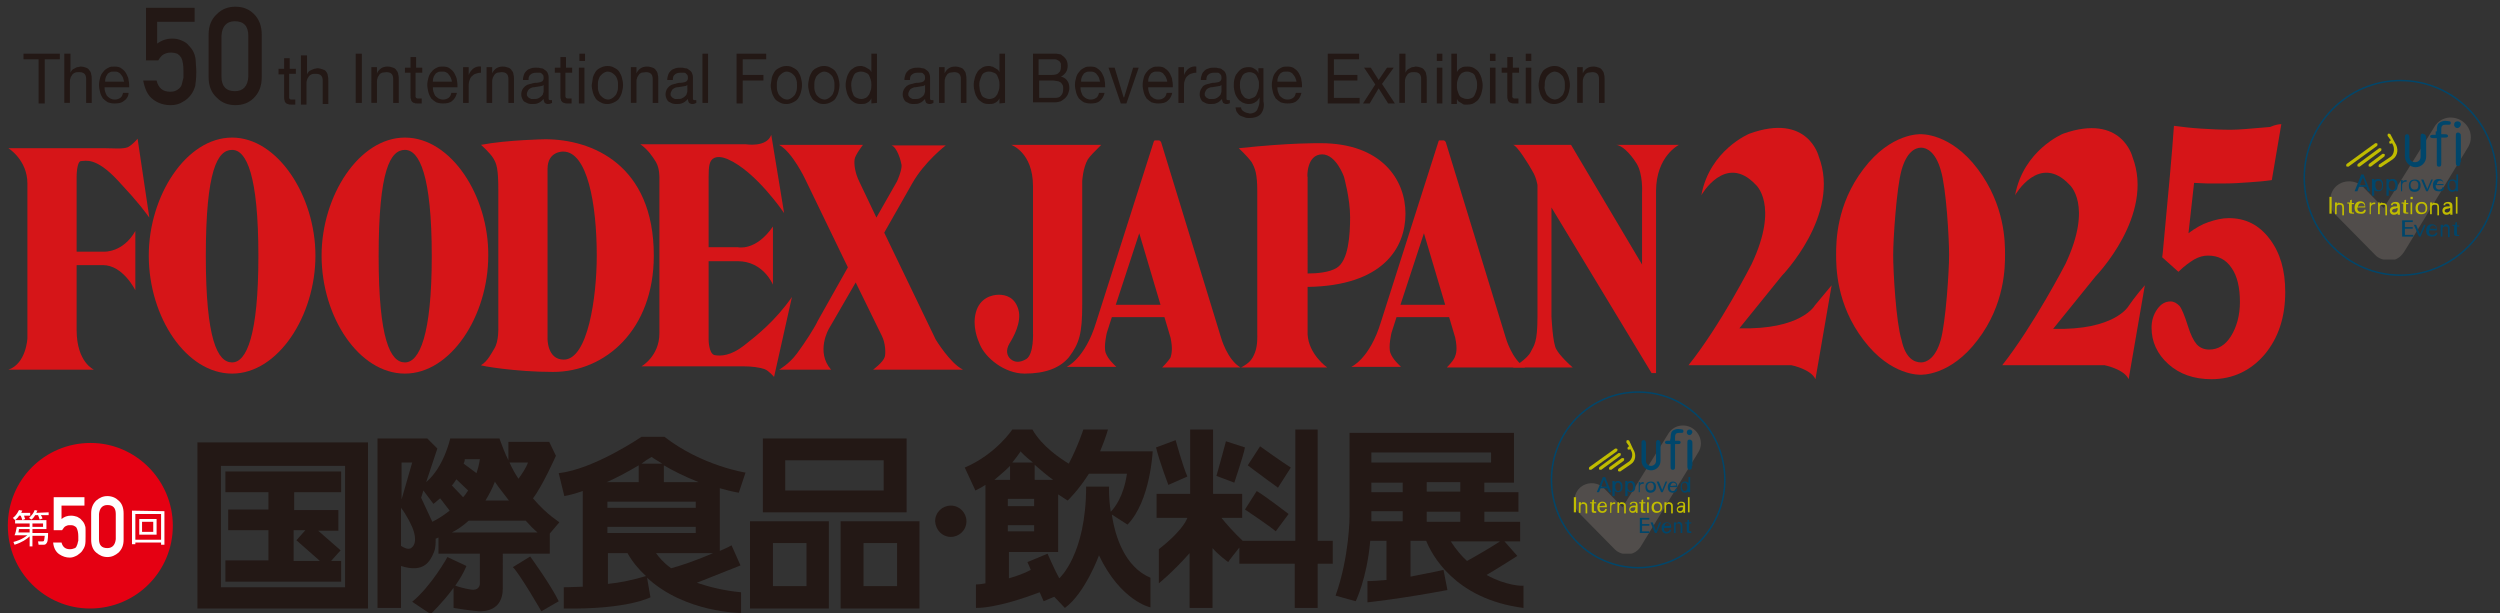<?xml version="1.0" encoding="utf-8"?>
<!-- Generator: Adobe Illustrator 26.1.0, SVG Export Plug-In . SVG Version: 6.00 Build 0)  -->
<svg version="1.1" xmlns="http://www.w3.org/2000/svg" xmlns:xlink="http://www.w3.org/1999/xlink" x="0px" y="0px"
	 viewBox="0 0 447 109.6" style="enable-background:new 0 0 447 109.6;" xml:space="preserve">
<rect x="0" y="0" width="447" height="109.6" fill="#333333" stroke="none"/>
<style type="text/css">
	.st0{display:none;}
	.st1{display:inline;}
	.st2{fill:#231815;}
	.st3{fill:#E50012;}
	.st4{fill:#FFFFFF;}
	.st5{fill:#040000;}
	.st6{opacity:0.3;}
	.st7{clip-path:url(#SVGID_00000054263661080690120550000007017979688878303878_);}
	.st8{fill:#958A82;}
	.st9{fill:#00466B;}
	.st10{fill:#C0BC00;}
	.st11{fill:none;stroke:#00466B;stroke-width:0.27;}
	.st12{fill:#D61518;}
	.st13{clip-path:url(#SVGID_00000061454392335027378140000010449334087290153344_);fill:#968B83;}
	.st14{fill:none;stroke:#00466B;stroke-width:0.267;}
	.st15{clip-path:url(#SVGID_00000010304668580945372700000003824590376436638651_);fill:#968B83;}
</style>
<g id="レイヤー_1">
	<g id="_レイヤー_2" class="st0">
		<g id="_レイヤー_2-2" class="st1">
			<path class="st2" d="M169.6,95.8c1.5,0,2.8-1.2,2.8-2.8s-1.2-2.8-2.8-2.8s-2.8,1.2-2.8,2.8S168.1,95.8,169.6,95.8"/>
			<path class="st2" d="M34.1,108.6h30.7V78.7H34.1V108.6z M60.6,104.8H38.3V82.9h22.3V104.8z"/>
			<path class="st2" d="M39.1,100.1v3.7h20.8v-3.7h-1.8l1.7-1.9l-4-3.5h3.6V91h-8v-3.2h8.5v-3.7H39.1v3.7h7.8V91h-7.2v3.7h7.2v5.5
				L39.1,100.1L39.1,100.1z M51.4,94.6h2.1L52,96.4l4.2,3.7h-4.8V94.6L51.4,94.6z"/>
			<path class="st2" d="M94.4,88.8c1.7-2.2,4.1-7.7,4.1-7.7l-1.2-2.5H90V82c-0.6-1.2-1.1-2.5-1.6-3.9h-8.8c0,0-1.1,5.1-4.3,7.8l2-6
				l-1.8-1.8h-8.9v30.5h4.2v-7.5c4.2,1.3,5.2-0.8,6-2.5c0.3-0.7,0.3-1.6,0.3-2.4c0.1,0,0.3-0.1,0.5-0.2v2.8h7.5v5.4
				c0,0,0,1.3-1.7,1.1c-1.2-0.2-2.2-0.5-2.7-0.7c0.8-1.1,1.5-2.3,2-3.5l-3.4-1.6c0,0-2.8,5.1-6.4,8l3.3,2.2c0,0,2.2-2.1,4.2-4.7v3.7
				c0,0,3.8,0.6,4.6,0.6s4.2,0,4.2-4.1v-6.4h8.5v-3.6l1.7-2C99.4,93.2,97.1,91.9,94.4,88.8 M93.6,82.4c-0.3,0.9-1.2,2.1-1.7,2.9
				c-0.6-0.9-1.1-1.8-1.6-2.9H93.6z M90.1,89.2h-4.2c0.6-1,1.2-2.1,1.7-3.4C87.6,85.8,88.6,87.3,90.1,89.2 M79.8,86.5
				c0.3-0.3,0.5-0.7,0.8-1.1l2.1,2c-0.3,0.4-0.6,0.8-0.9,1.2L79.8,86.5L79.8,86.5z M84.9,81.8c0,0-0.1,1-0.6,2.5L82,82.5
				c0.1-0.2,0.2-0.5,0.2-0.8C82.2,81.8,84.9,81.8,84.9,81.8z M72.7,82.4L70.8,89v-6.7L72.7,82.4L72.7,82.4z M72.6,97.8
				c-0.5,0.3-1.2,0-1.8-0.4v-6.8c0.9,1.1,2.1,3.4,2.3,4.3C73.4,95.9,73.5,97.2,72.6,97.8 M76.4,93l-2-4.3l0.4-1.3l1.8,2.5
				c0,0,0.5-0.4,1.2-1.1l1.7,2.2C78.6,91.7,77.6,92.4,76.4,93L76.4,93 M82.9,92.8h10.3c0.7,0.8,1.4,1.5,2.1,2.1H80
				C80.9,94.4,81.9,93.7,82.9,92.8"/>
			<path class="st2" d="M90.9,101.1c1.3,1.3,5.1,8,5.1,8l3.1-1.8c-1.4-2.9-5.1-8-5.1-8L90.9,101.1z"/>
			<path class="st2" d="M131.5,87.8l1.2-3.6c0,0-7.8-1.2-14.6-6.4h-4.2c0,0-8.6,5.9-14.9,6.5l1.1,4.1c0,0,1.3-0.2,3.3-0.9v17.2
				c-2.1,0.1-3.5,0.1-3.5,0.1v3.8c11.4,0.2,15.6-2,15.6-2L115,103c6.9,6.3,16.9,6.4,16.9,6.4v-3.7c-3.3-0.3-5.9-1-8-1.8
				c2.8-1.1,7.8-3.2,7.8-3.2l-1.6-3.6c-0.7,0.4-1.4,0.7-2.1,1V87C129.1,87.3,130.3,87.6,131.5,87.8 M115.7,81.3c0,0,0.7,0.5,1.9,1.2
				h-3.7C114.5,82.2,115.1,81.8,115.7,81.3 M123.8,95.1h-15.9V94h15.9V95.1z M123.8,90.5h-15.9v-1.1h15.9V90.5z M107.9,85.8h-0.2
				c1.8-0.8,3.8-1.8,5.8-3v3H107.9z M107.9,104.2v-5.6h3.6c0.9,1.6,2.1,3,3.3,4.1C112.5,103.5,110.1,103.9,107.9,104.2 M119.3,101.4
				c-1.4-1-2.2-2-2.7-2.7h7.1h3.1C123.7,100.1,120.8,101,119.3,101.4 M123.8,85.8h-5.7v-3c1.5,0.9,3.7,2,6.3,3H123.8L123.8,85.8z"/>
			<path class="st2" d="M161.6,78.1h-25.8v13.3h25.8V78.1z M157.5,87.4h-17.7V82h17.7V87.4z"/>
			<path class="st2" d="M133.5,108.6h14.2V92.9h-14.2V108.6z M143.7,104.6h-6.1v-7.8h6.1V104.6z"/>
			<path class="st2" d="M149.8,108.6H164V92.9h-14.2V108.6z M159.9,104.6h-6.1v-7.8h6.1V104.6z"/>
			<path class="st2" d="M205.9,80.3h-9.5c0.5-1.2,1-2.5,1.4-3.9h-4.4c0,0-1.1,3.1-2.6,6.1c-1.5-0.9-4.8-3.1-6.5-6.1h-3.6
				c0,0-2.9,4.5-8.6,6.8l1.9,4.1c0,0,0.7-0.3,1.8-1V104c-1,0.2-1.7,0.2-1.7,0.2v4.2c3.7,0,9.4-2,11.5-2.8c0.4,0.9,0.7,1.6,0.7,1.6
				l1.9-0.8l1.9,2c3.6-2.6,6.1-9.5,6.1-9.5c3.9,8.3,9.3,9.4,9.3,9.4V103c-4.5-1.9-6.3-7.3-7-11.4l2.8,1.8
				C205.6,89.3,206,80.3,205.9,80.3 M188.7,86L188.7,86L188.7,86L188.7,86 M188,85.4h-3.3v-2.7C185.7,83.7,186.9,84.7,188,85.4
				 M179.9,93.6h4.7v1.2h-4.7V93.6z M179.9,88.9h4.7v1.3h-4.7V88.9z M184.4,82.4h-3.6c0.5-0.6,1-1.3,1.5-2
				C182.2,80.5,183.1,81.3,184.4,82.4 M180.2,83v2.5h-2.9C178.3,84.8,179.3,84,180.2,83 M198.4,91.3c-0.4-2.6-0.3-4.5-0.3-4.5H194
				c0,12.2-4.9,16.5-4.9,16.5c-0.7-1.2-2.1-4.4-2.1-4.4l-3.6,1.5c0.2,0.4,0.4,0.9,0.6,1.4c-1.1,0.6-2.5,1.1-3.9,1.5v-4.8h8.8V88.1
				l1.7,1.1c0,0,1.9-1.8,3.8-4.8h6.8C200.7,88.5,199.1,90.6,198.4,91.3"/>
			<path class="st2" d="M235.7,76.4h-4.2v20H222c-1.5-1.4-3-3.1-3.8-4.1h3.8V88h-5.2V76.4h-4.2V88h-6.1v4.3h5.6
				c-0.3,0.8-1.4,2.7-5.1,5.7v6.1c0,0,2.5-2,5.6-5.4v9.9h4.2V97.7c1,1.2,2.9,2.5,2.9,2.5c0.4-0.5,1.3-1.8,2-2.6v3h9.9v8h4.2v-8h2.8
				v-4.2h-2.8L235.7,76.4L235.7,76.4z"/>
			<path class="st2" d="M212.2,84.9c-0.8-1.8-2.1-6.6-2.1-6.6l-3.5,1.3c0.6,2.5,2.2,6.8,2.2,6.8L212.2,84.9L212.2,84.9z"/>
			<path class="st2" d="M222.5,79.6l-3.4-1.1c0,0-1.2,4.5-1.8,6.2l3.2,1.2C220.6,85.9,222.2,81.3,222.5,79.6"/>
			<path class="st2" d="M230.7,83.3c-1.6-1-5.5-3.9-5.5-3.9l-2.2,3.5c1,0.8,5.4,4,5.4,4L230.7,83.3L230.7,83.3z"/>
			<path class="st2" d="M222.5,90.8c0,0,4.5,3,5.5,3.9l2.3-3.1c0,0-4.3-3.3-5.7-4.1L222.5,90.8z"/>
			<path class="st2" d="M266,102.6c1.9-1.1,5.5-3.5,5.5-3.5l-2.3-2.6h2.9V93h-6.5v-1.8h6.1v-3.6h-6.1V86h5.4v-9h-29.5v15
				c0,0,0,7.3-2.5,14.2l3.6,1.1c0,0,2-4,2.6-10.8h2.9v7.1c-1.2,0.1-2.4,0.2-3.4,0.2v3.9c0,0,5.9-0.6,14.3-2.2l-0.7-3.6
				c0,0-2.7,0.6-5.9,1.2v-6.4h2.8c0.9,2.2,4.9,10.5,17.5,12.1v-4C272.6,104.6,269.6,104.6,266,102.6 M261.2,93h-6.1v-1.8h6.1V93z
				 M261.2,87.7h-6.1V86h6.1V87.7z M245.2,86h5.6v1.7h-5.6V86z M266.8,82.4h-21.6v-1.8h21.6V82.4z M245.2,92.9v-1.7h5.6V93
				L245.2,92.9L245.2,92.9z M268.4,96.5c-1.5,1-4.6,2.8-5.9,3.5c-1-0.9-2-2.1-2.9-3.5H268.4L268.4,96.5z"/>
			<path class="st3" d="M29.7,93.8c0,8.2-6.7,14.9-14.9,14.9S0,101.9,0,93.8s6.7-14.9,14.9-14.9S29.7,85.5,29.7,93.8"/>
			<path class="st4" d="M6.1,94.9H4l0.1-0.6h2V94.9z M6.1,97.4h0.5v-1.9h2.3c-0.1,0.9-0.1,1-0.4,1H7.6l0.1,0.6h0.8
				c0.3,0,0.5,0,0.7-0.4c0.2-0.3,0.2-1.5,0.2-1.7H6.6v-0.7h2.6v-1.6H3.4v0.6h2.7v0.6H3.7c-0.1,0.5-0.2,1.1-0.4,1.5h2.4
				c-1,0.8-2.2,1.1-2.6,1.2l0.2,0.5c1.3-0.4,2.3-1,2.8-1.5V97.4L6.1,97.4z M6.6,93.2h1.9v0.6H6.6V93.2z M4.5,91.4
				c0.1-0.2,0.1-0.3,0.2-0.4l-0.6-0.1c-0.4,0.8-0.8,1.2-1.1,1.4l0.4,0.4c0.4-0.3,0.7-0.7,0.7-0.8h0.3c0.1,0.2,0.2,0.5,0.3,0.8
				l0.5-0.2c-0.1-0.2-0.1-0.3-0.2-0.6h1.1v-0.5C6.2,91.4,4.5,91.4,4.5,91.4z M7.3,91.4c0.1-0.2,0.1-0.3,0.2-0.4L7,90.9
				c-0.2,0.6-0.6,1-1,1.4l0.4,0.3c0.2-0.1,0.4-0.3,0.7-0.8h0.5c0.1,0.3,0.3,0.7,0.3,0.8l0.5-0.2c0-0.1-0.2-0.5-0.3-0.6h1.4v-0.5
				L7.3,91.4C7.3,91.3,7.3,91.4,7.3,91.4z"/>
			<path class="st4" d="M26,96.2h-4.7v-4.7H26V96.2z M20.7,91v6.2h0.6v-0.4H26v0.4h0.6V91H20.7L20.7,91z M22,95.3h3.2v-2.9H22V95.3z
				 M24.6,94.8h-2V93h2V94.8z"/>
			<path class="st4" d="M13.9,91.5v3.3h0.8v0.7h-0.8v1.1h-0.8v-1.1h-3v-0.8l2.7-3.1L13.9,91.5L13.9,91.5L13.9,91.5z M13.1,92.2
				L11,94.8h2.1V92.2z"/>
			<polygon class="st2" points="4.5,1 4.5,0 10.9,0 10.9,1 8.2,1 8.2,8.8 7.2,8.8 7.2,1 			"/>
			<path class="st2" d="M12.8,0v3.4l0,0C12.9,3.2,13,3,13.1,2.9s0.3-0.2,0.5-0.3s0.4-0.2,0.5-0.2c0.2,0,0.4-0.1,0.5-0.1
				c0.4,0,0.7,0.1,1,0.2s0.5,0.3,0.6,0.5s0.3,0.5,0.3,0.7c0.1,0.3,0.1,0.6,0.1,0.9v4.2h-1V4.5c0-0.4-0.1-0.7-0.3-0.9
				s-0.5-0.3-0.9-0.3c-0.3,0-0.6,0-0.8,0.2c-0.2,0.1-0.4,0.2-0.5,0.4C13,4.1,13,4.2,12.9,4.4c-0.1,0.2-0.1,0.5-0.1,0.8v3.6h-1V0
				H12.8L12.8,0z"/>
			<path class="st2" d="M22.4,8.4c-0.4,0.4-1,0.5-1.7,0.5c-0.5,0-0.9-0.1-1.2-0.2c-0.3-0.2-0.6-0.4-0.9-0.7s-0.4-0.7-0.5-1.1
				S18,6.1,17.9,5.6c0-0.5,0.1-0.9,0.2-1.3s0.3-0.8,0.6-1s0.5-0.5,0.9-0.7c0.3-0.2,0.7-0.2,1.1-0.2c0.5,0,1,0.1,1.3,0.3
				c0.4,0.2,0.6,0.5,0.8,0.9s0.4,0.8,0.4,1.2c0.1,0.4,0.1,0.8,0.1,1.2H19c0,0.3,0,0.5,0.1,0.8s0.2,0.5,0.3,0.7
				C19.5,7.7,19.7,7.8,20,8s0.5,0,0.8,0c0.4,0,0.7-0.1,1-0.3c0.3-0.2,0.4-0.5,0.5-0.9h1C23.1,7.5,22.9,8,22.4,8.4 M22.2,4.3
				c-0.1-0.2-0.2-0.4-0.4-0.6c-0.1-0.2-0.3-0.3-0.5-0.4s-0.4-0.1-0.7-0.1s-0.5,0-0.7,0.1s-0.4,0.2-0.5,0.4S19.1,4,19.1,4.3
				C19,4.5,19,4.7,19,5h3.4C22.3,4.7,22.3,4.5,22.2,4.3"/>
			<path class="st5" d="M43.2,2.6v0.9H42v4.3c0,0.1,0.1,0.1,0.1,0.2c0.1,0,0.1,0.1,0.2,0.1h0.8V9h-0.7c-0.3,0-0.5,0-0.6-0.1
				c-0.2,0-0.3-0.1-0.4-0.2s-0.2-0.2-0.2-0.4c-0.1-0.2-0.1-0.4-0.1-0.7v-4h-1v-1h1V0.7h1v1.9H43.2z"/>
			<path class="st5" d="M45.2,0.2v3.4l0,0c0.1-0.2,0.2-0.4,0.3-0.5s0.3-0.2,0.5-0.3s0.3-0.1,0.5-0.2c0.2,0,0.4-0.1,0.5-0.1
				c0.4,0,0.7,0.1,1,0.2s0.5,0.2,0.6,0.4c0.2,0.2,0.3,0.5,0.3,0.7C49,4.1,49,4.4,49,4.7v4.2h-1V4.7c0-0.4-0.1-0.7-0.3-0.9
				s-0.5-0.3-0.9-0.3c-0.3,0-0.6,0-0.8,0.1S45.6,3.8,45.5,4c-0.1,0.2-0.3,0.4-0.3,0.6c-0.1,0.2-0.1,0.5-0.1,0.8V9h-1V0.2
				C44.1,0.2,45.2,0.2,45.2,0.2z"/>
			<path class="st5" d="M31.9,6.1h1.2V7h-1.2v2.1h-1V7h-3.8V6l4-5.7h0.8C31.9,0.3,31.9,6.1,31.9,6.1z M30.9,6.1V1.8l0,0L28,6.1H30.9
				z"/>
			<rect x="53.9" class="st2" width="1.1" height="8.8"/>
			<path class="st2" d="M57.7,2.4v1l0,0c0.4-0.8,1-1.2,1.9-1.2c0.4,0,0.7,0.1,1,0.2c0.3,0.1,0.5,0.3,0.6,0.5s0.3,0.5,0.3,0.7
				s0.1,0.6,0.1,0.9v4.2h-1V4.5c0-0.4-0.1-0.7-0.3-0.9s-0.5-0.3-0.9-0.3c-0.3,0-0.5,0-0.8,0.2c-0.2,0.1-0.4,0.2-0.5,0.4
				c-0.1,0.2-0.2,0.4-0.3,0.6S57.7,5,57.7,5.3v3.6h-1V2.4H57.7z"/>
			<path class="st2" d="M65.7,2.4v0.9h-1.2v4c0,0.1,0,0.2,0,0.3s0.1,0.1,0.1,0.2s0.1,0.1,0.2,0.1s0.2,0,0.4,0h0.4v0.9H65
				c-0.2,0-0.5,0-0.6-0.1c-0.2,0-0.3-0.1-0.4-0.2c-0.1-0.1-0.2-0.2-0.2-0.4s-0.1-0.4-0.1-0.7v-4h-1v-1h1V0.5h1v1.9H65.7L65.7,2.4z"
				/>
			<path class="st2" d="M71.1,8.4c-0.4,0.4-1,0.5-1.7,0.5c-0.5,0-0.9-0.1-1.2-0.2c-0.3-0.2-0.6-0.4-0.9-0.7s-0.4-0.7-0.5-1.1
				S66.6,6,66.6,5.6c0-0.5,0.1-0.9,0.2-1.3s0.3-0.8,0.6-1s0.5-0.5,0.9-0.7c0.3-0.2,0.7-0.2,1.1-0.2c0.5,0,0.9,0.1,1.3,0.3
				c0.3,0.2,0.6,0.5,0.8,0.9s0.3,0.8,0.4,1.2C72,5.1,72,5.5,72,5.9h-4.4c0,0.3,0,0.5,0.1,0.8s0.2,0.5,0.3,0.7
				c0.2,0.2,0.3,0.3,0.6,0.5C68.9,8.1,69.1,8,69.5,8s0.7-0.1,1-0.3c0.3-0.2,0.4-0.5,0.5-0.9h0.9C71.8,7.5,71.5,8,71.1,8.4 M70.8,4.3
				c-0.1-0.2-0.2-0.4-0.3-0.6c-0.2-0.2-0.3-0.3-0.5-0.4s-0.4-0.1-0.7-0.1s-0.5,0-0.7,0.1s-0.4,0.2-0.5,0.4S67.8,4,67.8,4.3
				c-0.1,0.2-0.1,0.4-0.2,0.7H71C71,4.7,70.9,4.5,70.8,4.3"/>
			<path class="st2" d="M74,2.4v1.3l0,0c0.2-0.5,0.5-0.9,0.9-1.2c0.3-0.2,0.8-0.4,1.3-0.3v1.1c-0.4,0-0.7,0.1-1,0.2
				c-0.3,0.1-0.5,0.3-0.7,0.5s-0.3,0.5-0.4,0.8S74,5.5,74,5.9v2.8h-1V2.4H74z"/>
			<path class="st2" d="M78.2,2.4v1l0,0c0.4-0.8,1-1.2,1.9-1.2c0.4,0,0.7,0.1,1,0.2c0.3,0.1,0.5,0.3,0.6,0.5S82,3.4,82,3.7
				c0.1,0.3,0.1,0.6,0.1,0.9v4.2h-1V4.5c0-0.4-0.1-0.7-0.3-0.9S80.4,3.2,80,3.2c-0.3,0-0.6,0-0.8,0.2c-0.2,0.1-0.4,0.2-0.5,0.4
				c-0.1,0.2-0.2,0.4-0.3,0.6c-0.1,0.2-0.1,0.5-0.1,0.8v3.6h-1V2.4C77.3,2.4,78.2,2.4,78.2,2.4z"/>
			<path class="st2" d="M88.9,8.8C88.7,8.9,88.5,9,88.2,9c-0.2,0-0.4-0.1-0.6-0.2S87.4,8.3,87.4,8c-0.3,0.3-0.6,0.6-0.9,0.8
				C86.2,8.9,85.8,9,85.4,9c-0.3,0-0.5,0-0.8-0.1c-0.2-0.1-0.4-0.2-0.6-0.3S83.7,8.3,83.6,8c-0.1-0.2-0.2-0.5-0.2-0.8
				c0-0.4,0.1-0.7,0.2-0.9s0.3-0.4,0.4-0.6c0.2-0.1,0.4-0.2,0.6-0.3c0.2-0.1,0.5-0.1,0.7-0.2c0.3-0.1,0.5-0.1,0.8-0.1
				c0.2,0,0.4-0.1,0.6-0.1c0.2-0.1,0.3-0.1,0.4-0.2s0.2-0.2,0.2-0.4c0-0.2,0-0.4-0.1-0.5S87,3.7,86.9,3.6c-0.1-0.1-0.3-0.1-0.4-0.2
				s-0.3,0-0.5,0c-0.4,0-0.8,0.1-1,0.2s-0.4,0.5-0.4,1h-1c0-0.4,0.1-0.7,0.2-1s0.3-0.5,0.5-0.7s0.5-0.3,0.8-0.4s0.6-0.1,0.9-0.1
				s0.5,0,0.8,0.1s0.5,0.1,0.7,0.2S87.9,3,88,3.2s0.2,0.5,0.2,0.9v3.3c0,0.2,0,0.4,0,0.5S88.5,8,88.6,8s0.2,0,0.3-0.1V8.8L88.9,8.8z
				 M87.3,5.5c-0.1,0.1-0.3,0.2-0.5,0.2s-0.4,0.1-0.6,0.1s-0.4,0.1-0.7,0.1S85.2,6,85,6.1s-0.3,0.2-0.4,0.3S84.4,6.8,84.4,7
				s0,0.3,0.1,0.4s0.2,0.2,0.2,0.3S85,7.9,85.1,8c0.2,0,0.3,0,0.5,0c0.3,0,0.6-0.1,0.8-0.1c0.2-0.1,0.4-0.2,0.6-0.4s0.2-0.3,0.3-0.5
				c0.1-0.2,0.1-0.3,0.1-0.5L87.3,5.5L87.3,5.5z"/>
			<path class="st2" d="M92.5,2.4v0.9h-1.2v4c0,0.1,0,0.2,0,0.3s0.1,0.1,0.1,0.2s0.1,0.1,0.2,0.1s0.2,0,0.4,0h0.4v0.9h-0.7
				c-0.2,0-0.5,0-0.6-0.1c-0.2,0-0.3-0.1-0.4-0.2c-0.1-0.1-0.2-0.2-0.2-0.4c-0.1-0.2-0.1-0.4-0.1-0.7v-4h-1v-1h1V0.5h1v1.9H92.5
				L92.5,2.4z"/>
			<path class="st2" d="M93.7,0h1v1.3h-1V0z M94.7,8.8h-1V2.4h1V8.8z"/>
			<path class="st2" d="M96.2,4.3c0.1-0.4,0.3-0.8,0.5-1.1s0.5-0.5,0.9-0.7c0.3-0.2,0.8-0.3,1.2-0.3s0.9,0.1,1.2,0.3
				s0.7,0.4,0.9,0.7s0.4,0.7,0.5,1.1s0.2,0.8,0.2,1.3s-0.1,0.9-0.2,1.3s-0.3,0.8-0.5,1c-0.2,0.3-0.5,0.5-0.9,0.7s-0.8,0.2-1.2,0.2
				s-0.8,0-1.2-0.1S97,8.3,96.7,8c-0.2-0.3-0.4-0.7-0.5-1.1S96,6.1,96,5.6S96.1,4.7,96.2,4.3 M97.2,6.6c0.1,0.3,0.2,0.6,0.4,0.8
				s0.4,0.4,0.6,0.5S98.6,8,98.9,8s0.5-0.1,0.7-0.2s0.4-0.3,0.6-0.5s0.3-0.4,0.4-0.8s0.1-0.6,0.1-1s-0.1-0.7-0.1-1s-0.2-0.6-0.4-0.8
				c-0.2-0.2-0.4-0.4-0.6-0.5S99.1,3,98.9,3s-0.5,0-0.7,0.2s-0.4,0.3-0.6,0.5s-0.3,0.5-0.4,0.8S97,5.2,97,5.6S97.1,6.3,97.2,6.6"/>
			<path class="st2" d="M103.9,2.4v1l0,0c0.4-0.8,1-1.2,1.9-1.2c0.4,0,0.7,0.1,1,0.2c0.3,0.1,0.5,0.3,0.6,0.5s0.3,0.5,0.3,0.7
				c0.1,0.3,0.1,0.6,0.1,0.9v4.2h-1V4.5c0-0.4-0.1-0.7-0.3-0.9s-0.5-0.3-0.9-0.3c-0.3,0-0.6,0-0.8,0.2c-0.2,0.1-0.4,0.2-0.5,0.4
				c-0.1,0.2-0.2,0.4-0.3,0.6c-0.1,0.2-0.1,0.5-0.1,0.8v3.6h-1V2.4C103,2.4,103.9,2.4,103.9,2.4z"/>
			<path class="st2" d="M114.6,8.8c-0.2,0.1-0.4,0.2-0.7,0.2c-0.2,0-0.4-0.1-0.6-0.2s-0.2-0.4-0.2-0.8c-0.3,0.3-0.6,0.6-0.9,0.8
				c-0.3,0.1-0.7,0.2-1.1,0.2c-0.3,0-0.5,0-0.8-0.1c-0.2-0.1-0.4-0.2-0.6-0.3s-0.3-0.3-0.4-0.6c-0.1-0.2-0.2-0.5-0.2-0.8
				c0-0.4,0.1-0.7,0.2-0.9s0.3-0.4,0.4-0.6c0.2-0.1,0.4-0.2,0.6-0.3c0.2-0.1,0.5-0.1,0.7-0.2c0.3-0.1,0.5-0.1,0.8-0.1
				c0.2,0,0.4-0.1,0.6-0.1c0.2-0.1,0.3-0.1,0.4-0.2s0.2-0.2,0.2-0.4c0-0.2,0-0.4-0.1-0.5s-0.2-0.2-0.3-0.3c-0.1-0.1-0.3-0.1-0.4-0.2
				s-0.3,0-0.5,0c-0.4,0-0.8,0.1-1,0.2s-0.4,0.5-0.4,1h-1c0-0.4,0.1-0.7,0.2-1s0.3-0.5,0.5-0.7s0.5-0.3,0.8-0.4s0.6-0.1,0.9-0.1
				s0.5,0,0.8,0.1s0.5,0.1,0.7,0.2s0.4,0.3,0.5,0.5C114,3.4,114,3.7,114,4v3.3c0,0.2,0,0.4,0,0.5s0.1,0.2,0.3,0.2
				c0.1,0,0.2,0,0.3-0.1L114.6,8.8L114.6,8.8z M113,5.5c-0.1,0.1-0.3,0.2-0.5,0.2s-0.4,0.1-0.6,0.1s-0.4,0.1-0.7,0.1
				s-0.4,0.1-0.6,0.2s-0.3,0.2-0.4,0.3S110,6.8,110,7s0,0.3,0.1,0.4s0.2,0.2,0.2,0.3s0.2,0.1,0.4,0.2c0.1,0,0.3,0.1,0.4,0.1
				c0.3,0,0.6-0.1,0.8-0.1c0.2-0.1,0.4-0.2,0.6-0.4s0.2-0.3,0.3-0.5c0.1-0.2,0.1-0.3,0.1-0.5L113,5.5L113,5.5z"/>
			<rect x="115.7" class="st2" width="1" height="8.8"/>
			<polygon class="st2" points="127.1,0 127.1,1 122.8,1 122.8,3.8 126.5,3.8 126.5,4.8 122.8,4.8 122.8,8.8 121.7,8.8 121.7,0 			
				"/>
			<path class="st2" d="M128.1,4.3c0.1-0.4,0.3-0.8,0.5-1.1s0.5-0.5,0.9-0.7s0.8-0.3,1.2-0.3s0.9,0.1,1.2,0.3s0.6,0.4,0.9,0.7
				s0.4,0.7,0.5,1.1s0.2,0.8,0.2,1.3s-0.1,0.9-0.2,1.3s-0.3,0.8-0.5,1c-0.2,0.3-0.5,0.5-0.9,0.7s-0.8,0.2-1.2,0.2s-0.9-0.1-1.2-0.2
				s-0.6-0.4-0.9-0.7c-0.2-0.3-0.4-0.7-0.5-1.1s-0.2-0.8-0.2-1.3S128,4.7,128.1,4.3 M129.1,6.6c0.1,0.3,0.2,0.6,0.4,0.8
				s0.4,0.4,0.6,0.5s0.5,0.2,0.7,0.2s0.5-0.1,0.7-0.2s0.4-0.3,0.6-0.5c0.2-0.2,0.3-0.4,0.4-0.8s0.1-0.6,0.1-1s-0.1-0.7-0.1-1
				S132.2,4,132,3.8s-0.4-0.4-0.6-0.5s-0.5-0.2-0.7-0.2s-0.5,0-0.7,0.2s-0.4,0.3-0.6,0.5c-0.2,0.2-0.3,0.5-0.4,0.8s-0.1,0.6-0.1,1
				S129,6.3,129.1,6.6"/>
			<path class="st2" d="M134.7,4.3c0.1-0.4,0.3-0.8,0.5-1.1s0.5-0.5,0.9-0.7s0.8-0.3,1.2-0.3s0.9,0.1,1.2,0.3s0.6,0.4,0.9,0.7
				s0.4,0.7,0.5,1.1s0.2,0.8,0.2,1.3s-0.1,0.9-0.2,1.3s-0.3,0.8-0.5,1c-0.2,0.3-0.5,0.5-0.9,0.7s-0.8,0.2-1.2,0.2s-0.9-0.1-1.2-0.2
				s-0.6-0.4-0.9-0.7c-0.2-0.3-0.4-0.7-0.5-1.1s-0.2-0.8-0.2-1.3S134.6,4.7,134.7,4.3 M135.7,6.6c0.1,0.3,0.2,0.6,0.4,0.8
				s0.4,0.4,0.6,0.5s0.5,0.2,0.7,0.2s0.5-0.1,0.7-0.2s0.4-0.3,0.6-0.5c0.2-0.2,0.3-0.4,0.4-0.8s0.1-0.6,0.1-1s-0.1-0.7-0.1-1
				s-0.2-0.6-0.4-0.8s-0.4-0.4-0.6-0.5s-0.5-0.2-0.7-0.2s-0.5,0-0.7,0.2s-0.4,0.3-0.6,0.5c-0.2,0.2-0.3,0.5-0.4,0.8s-0.1,0.6-0.1,1
				S135.6,6.3,135.7,6.6"/>
			<path class="st2" d="M145.8,8.8V8l0,0c-0.2,0.3-0.4,0.6-0.8,0.8C144.7,9,144.3,9,143.9,9c-0.4,0-0.9-0.1-1.2-0.3
				s-0.6-0.4-0.8-0.7s-0.4-0.7-0.5-1.1s-0.2-0.8-0.2-1.3s0.1-0.9,0.2-1.3s0.3-0.8,0.5-1s0.5-0.5,0.8-0.7s0.7-0.3,1.2-0.3
				c0.1,0,0.3,0,0.5,0s0.4,0.1,0.5,0.2c0.2,0.1,0.3,0.2,0.5,0.3c0.1,0.1,0.3,0.3,0.4,0.5l0,0V0h1v8.8H145.8L145.8,8.8z M142.3,6.6
				c0.1,0.3,0.2,0.5,0.3,0.8c0.1,0.2,0.3,0.4,0.6,0.5c0.2,0.1,0.5,0.2,0.8,0.2s0.6-0.1,0.8-0.2s0.4-0.3,0.6-0.6
				c0.1-0.2,0.2-0.5,0.3-0.8s0.1-0.6,0.1-0.9s0-0.6-0.1-0.9s-0.2-0.6-0.3-0.8s-0.3-0.4-0.6-0.5c-0.2-0.1-0.5-0.2-0.9-0.2
				s-0.6,0.1-0.8,0.2s-0.4,0.3-0.5,0.5s-0.2,0.5-0.3,0.8c-0.1,0.3-0.1,0.6-0.1,0.9C142.3,6,142.3,6.3,142.3,6.6"/>
			<path class="st2" d="M156.9,8.8c-0.2,0.1-0.4,0.2-0.7,0.2c-0.2,0-0.4-0.1-0.6-0.2c-0.1-0.1-0.2-0.4-0.2-0.8
				c-0.3,0.3-0.6,0.6-0.9,0.8c-0.4,0.1-0.7,0.2-1.1,0.2c-0.3,0-0.5,0-0.8-0.1c-0.2-0.1-0.4-0.2-0.6-0.3c-0.2-0.1-0.3-0.3-0.4-0.6
				c-0.1-0.2-0.1-0.5-0.1-0.8c0-0.4,0.1-0.7,0.2-0.9s0.3-0.4,0.4-0.6c0.2-0.1,0.4-0.2,0.6-0.3c0.2-0.1,0.5-0.1,0.7-0.2
				c0.3-0.1,0.5-0.1,0.8-0.1c0.2,0,0.4-0.1,0.6-0.1c0.2-0.1,0.3-0.1,0.4-0.2c0.1-0.1,0.2-0.2,0.2-0.4c0-0.2,0-0.4-0.1-0.5
				s-0.2-0.2-0.3-0.3s-0.3-0.1-0.4-0.2s-0.3,0-0.5,0c-0.4,0-0.8,0.1-1,0.2s-0.4,0.5-0.4,1h-1c0-0.4,0.1-0.7,0.2-1s0.3-0.5,0.5-0.7
				s0.5-0.3,0.8-0.4s0.6-0.1,0.9-0.1c0.3,0,0.5,0,0.8,0.1s0.5,0.1,0.7,0.2s0.4,0.3,0.5,0.5s0.2,0.5,0.2,0.9v3.3c0,0.2,0,0.4,0,0.5
				s0.1,0.2,0.3,0.2c0.1,0,0.2,0,0.3-0.1L156.9,8.8L156.9,8.8z M155.3,5.5c-0.1,0.1-0.3,0.2-0.5,0.2s-0.4,0.1-0.6,0.1
				s-0.4,0.1-0.6,0.1S153.1,6,153,6.1s-0.3,0.2-0.4,0.3c-0.1,0.2-0.2,0.4-0.2,0.6s0,0.3,0.1,0.4s0.1,0.2,0.2,0.3s0.2,0.1,0.4,0.2
				c0.1,0,0.3,0.1,0.4,0.1c0.3,0,0.6-0.1,0.8-0.1c0.2-0.1,0.4-0.2,0.6-0.4s0.2-0.3,0.3-0.5s0.1-0.3,0.1-0.5L155.3,5.5L155.3,5.5z"/>
			<path class="st2" d="M158.8,2.4v1l0,0c0.4-0.8,1-1.2,1.9-1.2c0.4,0,0.7,0.1,1,0.2c0.3,0.1,0.5,0.3,0.6,0.5
				c0.2,0.2,0.3,0.5,0.3,0.7s0.1,0.6,0.1,0.9v4.2h-1V4.5c0-0.4-0.1-0.7-0.3-0.9s-0.5-0.3-0.9-0.3c-0.3,0-0.6,0-0.8,0.2
				c-0.2,0.1-0.4,0.2-0.5,0.4c-0.1,0.2-0.2,0.2-0.2,0.5c-0.1,0.2-0.1,0.5-0.1,0.8v3.6h-1V2.4H158.8L158.8,2.4z"/>
			<path class="st2" d="M168.6,8.8V8l0,0c-0.2,0.3-0.4,0.6-0.8,0.8S167.1,9,166.7,9c-0.4,0-0.9-0.1-1.2-0.3s-0.6-0.4-0.8-0.7
				s-0.4-0.7-0.5-1.1S164,6,164,5.6s0.1-0.9,0.2-1.3c0.1-0.4,0.3-0.8,0.5-1s0.5-0.5,0.8-0.7s0.7-0.3,1.2-0.3c0.1,0,0.3,0,0.5,0
				s0.4,0.1,0.5,0.2c0.2,0.1,0.3,0.2,0.5,0.3s0.3,0.3,0.4,0.5l0,0V0h1v8.8H168.6L168.6,8.8z M165.1,6.6c0.1,0.3,0.2,0.5,0.3,0.8
				c0.1,0.2,0.3,0.4,0.6,0.5c0.2,0.1,0.5,0.2,0.8,0.2s0.6-0.1,0.8-0.2s0.4-0.3,0.6-0.6c0.1-0.2,0.2-0.5,0.3-0.8s0.1-0.6,0.1-0.9
				s0-0.6-0.1-0.9s-0.2-0.6-0.3-0.8s-0.3-0.4-0.6-0.5c-0.2-0.1-0.5-0.2-0.9-0.2s-0.6,0.1-0.8,0.2s-0.4,0.3-0.5,0.5s-0.2,0.5-0.3,0.8
				C165,5,165,5.3,165,5.6C165.1,6,165.1,6.3,165.1,6.6"/>
			<path class="st2" d="M177.6,0c0.2,0,0.4,0,0.6,0s0.4,0,0.6,0c0.2,0,0.4,0.1,0.6,0.1s0.3,0.1,0.4,0.2c0.3,0.2,0.5,0.4,0.7,0.7
				s0.3,0.7,0.3,1.1c0,0.5-0.1,0.9-0.3,1.2s-0.5,0.6-0.9,0.8l0,0c0.5,0.1,0.9,0.4,1.1,0.7c0.3,0.4,0.4,0.8,0.4,1.4
				c0,0.3-0.1,0.6-0.2,0.9c-0.1,0.3-0.3,0.6-0.5,0.8s-0.5,0.4-0.8,0.6c-0.3,0.1-0.7,0.2-1.1,0.2h-3.9V0H177.6L177.6,0z M177.9,3.8
				c0.6,0,1.1-0.1,1.3-0.3s0.4-0.6,0.4-1c0-0.3-0.1-0.6-0.1-0.7s-0.2-0.3-0.4-0.4s-0.3-0.2-0.6-0.2s-0.4,0-0.7,0h-2.2V4L177.9,3.8
				L177.9,3.8z M178.4,7.8c0.5,0,0.9-0.1,1.1-0.4c0.3-0.3,0.4-0.7,0.4-1.2c0-0.3-0.1-0.5-0.1-0.7c-0.1-0.2-0.2-0.3-0.4-0.4
				s-0.4-0.2-0.6-0.2s-0.4-0.1-0.7-0.1h-2.5v3.1L178.4,7.8L178.4,7.8z"/>
			<path class="st2" d="M186.6,8.4c-0.4,0.4-1,0.5-1.7,0.5c-0.5,0-0.9-0.1-1.2-0.2c-0.3-0.2-0.6-0.4-0.9-0.7
				c-0.2-0.3-0.4-0.7-0.5-1.1s-0.2-0.9-0.2-1.3c0-0.5,0.1-0.9,0.2-1.3c0.1-0.4,0.3-0.8,0.6-1s0.5-0.5,0.9-0.7
				c0.3-0.2,0.7-0.2,1.1-0.2c0.5,0,0.9,0.1,1.3,0.3c0.3,0.2,0.6,0.5,0.8,0.9s0.4,0.8,0.4,1.2c0.1,0.4,0.1,0.8,0.1,1.2h-4.4
				c0,0.3,0,0.5,0.1,0.8c0.1,0.2,0.2,0.5,0.3,0.7s0.3,0.3,0.6,0.5c0.2,0.1,0.5,0.2,0.8,0.2c0.4,0,0.7-0.1,1-0.3s0.4-0.5,0.5-0.9h0.9
				C187.3,7.5,187,8,186.6,8.4 M186.3,4.3c-0.1-0.2-0.2-0.4-0.4-0.6c-0.1-0.2-0.3-0.3-0.5-0.4s-0.4-0.1-0.7-0.1s-0.5,0-0.7,0.1
				s-0.4,0.2-0.5,0.4s-0.3,0.3-0.3,0.6c-0.1,0.2-0.1,0.4-0.1,0.7h3.4C186.5,4.7,186.4,4.5,186.3,4.3"/>
			<polygon class="st2" points="190.2,8.8 188.1,2.4 189.1,2.4 190.8,7.8 190.8,7.8 192.4,2.4 193.4,2.4 191.3,8.8 			"/>
			<path class="st2" d="M198.6,8.4c-0.4,0.4-1,0.5-1.7,0.5c-0.5,0-0.9-0.1-1.2-0.2c-0.3-0.2-0.6-0.4-0.9-0.7
				c-0.2-0.3-0.4-0.7-0.5-1.1s-0.2-0.9-0.2-1.3c0-0.5,0.1-0.9,0.2-1.3c0.1-0.4,0.3-0.8,0.6-1s0.5-0.5,0.9-0.7
				c0.3-0.2,0.7-0.2,1.1-0.2c0.5,0,0.9,0.1,1.3,0.3c0.3,0.2,0.6,0.5,0.8,0.9s0.4,0.8,0.4,1.2c0.1,0.4,0.1,0.8,0.1,1.2h-4.4
				c0,0.3,0,0.5,0.1,0.8c0.1,0.2,0.2,0.5,0.3,0.7s0.3,0.3,0.6,0.5c0.3,0,0.6,0,0.9,0c0.4,0,0.7-0.1,1-0.3c0.3-0.2,0.4-0.5,0.5-0.9
				h0.9C199.3,7.5,199,8,198.6,8.4 M198.4,4.3c-0.1-0.2-0.2-0.4-0.4-0.6c-0.1-0.2-0.3-0.3-0.5-0.4s-0.4-0.1-0.7-0.1s-0.5,0-0.7,0.1
				s-0.4,0.2-0.5,0.4s-0.3,0.3-0.3,0.6c-0.1,0.2-0.1,0.4-0.1,0.7h3.4C198.5,4.7,198.4,4.5,198.4,4.3"/>
			<path class="st2" d="M201.6,2.4v1.3l0,0c0.2-0.5,0.5-0.9,0.9-1.2s0.8-0.4,1.3-0.3v1.1c-0.4,0-0.7,0.1-1,0.2
				c-0.3,0.1-0.5,0.3-0.7,0.5s-0.3,0.5-0.4,0.8s-0.1,0.7-0.1,1.1v2.8h-1V2.4H201.6L201.6,2.4z"/>
			<path class="st2" d="M209.8,8.8c-0.2,0.1-0.4,0.2-0.7,0.2c-0.2,0-0.4-0.1-0.6-0.2c-0.1-0.1-0.2-0.4-0.2-0.8
				c-0.3,0.3-0.6,0.6-0.9,0.8C207,8.9,206.7,9,206.3,9c-0.3,0-0.5,0-0.8-0.1c-0.2-0.1-0.4-0.2-0.6-0.3c-0.2-0.1-0.3-0.3-0.4-0.6
				c-0.1-0.2-0.1-0.5-0.1-0.8c0-0.4,0.1-0.7,0.2-0.9s0.3-0.4,0.4-0.6c0.2-0.1,0.4-0.2,0.6-0.3c0.2-0.1,0.5-0.1,0.7-0.2
				c0.3-0.1,0.5-0.1,0.8-0.1s0.4-0.1,0.6-0.1c0.2-0.1,0.3-0.1,0.4-0.2c0.1-0.1,0.2-0.2,0.2-0.4c0-0.2,0-0.4-0.1-0.5
				s-0.2-0.2-0.3-0.3s-0.3-0.1-0.4-0.2c-0.1,0-0.3,0-0.5,0c-0.4,0-0.8,0.1-1,0.2s-0.4,0.5-0.4,1h-1c0-0.4,0.1-0.7,0.2-1
				s0.3-0.5,0.5-0.7s0.5-0.3,0.8-0.4s0.6-0.1,0.9-0.1c0.3,0,0.5,0,0.8,0.1s0.5,0.1,0.7,0.2s0.4,0.3,0.5,0.5s0.2,0.5,0.2,0.9v3.3
				c0,0.2,0,0.4,0,0.5s0.1,0.2,0.3,0.2c0.1,0,0.2,0,0.3-0.1L209.8,8.8L209.8,8.8z M208.2,5.5c-0.1,0.1-0.3,0.2-0.5,0.2
				s-0.4,0.1-0.6,0.1c-0.2,0-0.4,0.1-0.6,0.1S206,6,205.9,6.1s-0.3,0.2-0.4,0.3c-0.1,0.2-0.2,0.4-0.2,0.6s0,0.3,0.1,0.4
				s0.1,0.2,0.2,0.3s0.2,0.1,0.4,0.2c0.1,0,0.3,0.1,0.4,0.1c0.3,0,0.6-0.1,0.8-0.1c0.2-0.1,0.4-0.2,0.6-0.4c0.1-0.1,0.2-0.3,0.3-0.5
				s0.1-0.3,0.1-0.5L208.2,5.5L208.2,5.5z"/>
			<path class="st2" d="M215.2,10.6c-0.4,0.5-1.1,0.8-2.1,0.8c-0.3,0-0.6,0-0.8-0.1c-0.3-0.1-0.5-0.2-0.8-0.3
				c-0.2-0.1-0.4-0.3-0.6-0.6c-0.1-0.2-0.2-0.5-0.2-0.9h1c0,0.2,0.1,0.4,0.2,0.5c0.1,0.1,0.2,0.2,0.4,0.3c0.1,0.1,0.3,0.1,0.5,0.2
				s0.3,0.1,0.5,0.1c0.3,0,0.6-0.1,0.8-0.2c0.2-0.1,0.4-0.3,0.5-0.5s0.2-0.5,0.3-0.8s0.1-0.6,0.1-1V7.7l0,0
				c-0.2,0.4-0.4,0.7-0.8,0.9c-0.3,0.2-0.7,0.3-1.1,0.3c-0.4,0-0.8-0.1-1.1-0.3s-0.6-0.4-0.8-0.7s-0.4-0.6-0.5-1s-0.2-0.8-0.2-1.2
				c0-0.4,0.1-0.8,0.1-1.2s0.2-0.8,0.4-1.1s0.5-0.6,0.8-0.8c0.4-0.2,0.8-0.3,1.3-0.3c0.4,0,0.7,0.1,1,0.3s0.6,0.4,0.7,0.8l0,0V2.5
				h0.9v5.8C215.9,9.3,215.6,10.1,215.2,10.6 M214,7.8c0.2-0.1,0.4-0.3,0.5-0.6c0.1-0.2,0.2-0.5,0.3-0.8s0.1-0.6,0.1-0.9
				s0-0.6-0.1-0.8s-0.2-0.5-0.3-0.7s-0.3-0.4-0.5-0.5s-0.5-0.2-0.8-0.2s-0.6,0.1-0.8,0.2c-0.2,0.1-0.4,0.3-0.5,0.5s-0.2,0.5-0.3,0.7
				c-0.1,0.3-0.1,0.6-0.1,0.9s0,0.6,0.1,0.9s0.1,0.6,0.3,0.8s0.3,0.4,0.5,0.6c0.2,0.1,0.5,0.2,0.8,0.2S213.7,7.9,214,7.8"/>
			<path class="st2" d="M221.6,8.4c-0.4,0.4-1,0.5-1.7,0.5c-0.5,0-0.9-0.1-1.2-0.2c-0.3-0.2-0.6-0.4-0.9-0.7
				c-0.2-0.3-0.4-0.7-0.5-1.1s-0.2-0.9-0.2-1.3c0-0.5,0.1-0.9,0.2-1.3c0.1-0.4,0.3-0.8,0.6-1s0.5-0.5,0.9-0.7
				c0.3-0.2,0.7-0.2,1.1-0.2c0.5,0,0.9,0.1,1.3,0.3c0.3,0.2,0.6,0.5,0.8,0.9s0.4,0.8,0.4,1.2c0.1,0.4,0.1,0.8,0.1,1.2h-4.4
				c0,0.3,0,0.5,0.1,0.8c0.1,0.2,0.2,0.5,0.3,0.7s0.3,0.3,0.6,0.5c0.3,0,0.6,0,0.9,0c0.4,0,0.7-0.1,1-0.3c0.3-0.2,0.4-0.5,0.5-0.9
				h0.9C222.3,7.5,222,8,221.6,8.4 M221.4,4.3c-0.1-0.2-0.2-0.4-0.4-0.6c-0.1-0.2-0.3-0.3-0.5-0.4s-0.4-0.1-0.7-0.1s-0.5,0-0.7,0.1
				s-0.4,0.2-0.5,0.4s-0.3,0.3-0.3,0.6c-0.1,0.2-0.1,0.4-0.1,0.7h3.4C221.5,4.7,221.4,4.5,221.4,4.3"/>
			<polygon class="st2" points="232.7,0 232.7,1 228.2,1 228.2,3.8 232.4,3.8 232.4,4.8 228.2,4.8 228.2,7.8 232.8,7.8 232.8,8.8 
				227.1,8.8 227.1,0 			"/>
			<polygon class="st2" points="233.6,2.4 234.8,2.4 236.2,4.7 237.7,2.4 238.8,2.4 236.8,5.4 239.1,8.8 237.9,8.8 236.2,6.2 
				234.6,8.8 233.4,8.8 235.6,5.4 			"/>
			<path class="st2" d="M241,0v3.4l0,0c0.1-0.2,0.2-0.4,0.3-0.5s0.3-0.2,0.5-0.3s0.4-0.2,0.5-0.2s0.4-0.1,0.5-0.1
				c0.4,0,0.7,0.1,1,0.2c0.3,0.1,0.5,0.3,0.6,0.5c0.2,0.2,0.3,0.5,0.3,0.7s0.1,0.6,0.1,0.9v4.2h-1V4.5c0-0.4-0.1-0.7-0.3-0.9
				s-0.5-0.3-0.9-0.3c-0.3,0-0.6,0-0.8,0.2c-0.2,0.1-0.4,0.2-0.5,0.4c-0.1,0.2-0.2,0.4-0.3,0.6s-0.1,0.5-0.1,0.8v3.6h-1V0H241L241,0
				z"/>
			<path class="st2" d="M246.6,0h1v1.3h-1V0z M247.5,8.8h-1V2.4h1V8.8z"/>
			<path class="st2" d="M250.1,0v3.3l0,0c0.2-0.3,0.4-0.6,0.8-0.8c0.3-0.2,0.7-0.2,1.1-0.2c0.4,0,0.9,0.1,1.2,0.3s0.6,0.4,0.8,0.7
				s0.4,0.7,0.5,1.1s0.2,0.8,0.2,1.3s-0.1,0.9-0.2,1.3c-0.1,0.4-0.3,0.8-0.5,1.1s-0.5,0.5-0.8,0.7s-0.7,0.3-1.2,0.3
				c-0.1,0-0.3,0-0.5-0.1s-0.4-0.1-0.5-0.2c-0.2-0.1-0.3-0.2-0.5-0.3c-0.1-0.1-0.3-0.3-0.4-0.5l0,0v0.8h-1V0H250.1L250.1,0z
				 M253.6,4.7c-0.1-0.3-0.2-0.5-0.3-0.8c-0.1-0.2-0.3-0.4-0.6-0.5c-0.2-0.1-0.5-0.2-0.8-0.2s-0.6,0.1-0.8,0.2s-0.4,0.3-0.6,0.5
				c-0.1,0.2-0.2,0.5-0.3,0.8s-0.1,0.6-0.1,0.9s0,0.6,0.1,0.9s0.2,0.6,0.3,0.8c0.1,0.2,0.3,0.4,0.6,0.5C251.3,8,251.6,8,252,8
				s0.6-0.1,0.8-0.2s0.4-0.3,0.5-0.6s0.2-0.5,0.3-0.8s0.1-0.6,0.1-0.9S253.7,5,253.6,4.7"/>
			<path class="st2" d="M256.1,0h1v1.3h-1V0z M257,8.8h-1V2.4h1V8.8z"/>
			<path class="st2" d="M261.2,2.4v0.9H260v4c0,0.1,0,0.2,0,0.3c0,0.1,0,0.1,0.1,0.2c0,0,0.1,0.1,0.2,0.1s0.2,0,0.4,0h0.4v0.9h-0.7
				c-0.2,0-0.5,0-0.6-0.1s-0.3-0.1-0.4-0.2c-0.1-0.1-0.2-0.2-0.2-0.4S259,7.7,259,7.4v-4h-1v-1h1V0.5h1v1.9H261.2z"/>
			<path class="st2" d="M262.4,0h1v1.3h-1V0z M263.4,8.8h-1V2.4h1V8.8z"/>
			<path class="st2" d="M264.9,4.3c0.1-0.4,0.3-0.8,0.5-1.1s0.5-0.5,0.9-0.7s0.8-0.3,1.2-0.3s0.9,0.1,1.2,0.3s0.6,0.4,0.9,0.7
				c0.2,0.3,0.4,0.7,0.5,1.1s0.2,0.8,0.2,1.3s-0.1,0.9-0.2,1.3s-0.3,0.8-0.5,1c-0.2,0.3-0.5,0.5-0.9,0.7s-0.8,0.2-1.2,0.2
				s-0.9-0.1-1.2-0.2c-0.4-0.2-0.6-0.4-0.9-0.7c-0.2-0.3-0.4-0.7-0.5-1.1s-0.2-0.8-0.2-1.3S264.8,4.7,264.9,4.3 M265.9,6.6
				c0.1,0.3,0.2,0.6,0.4,0.8s0.4,0.4,0.6,0.5s0.5,0.2,0.7,0.2s0.5-0.1,0.7-0.2c0.2-0.1,0.4-0.3,0.6-0.5s0.3-0.4,0.4-0.8
				c0.1-0.3,0.1-0.6,0.1-1s0-0.7-0.1-1s-0.2-0.6-0.4-0.8c-0.2-0.2-0.4-0.4-0.6-0.5s-0.5-0.2-0.7-0.2s-0.5,0-0.7,0.2
				s-0.4,0.3-0.6,0.5s-0.3,0.5-0.4,0.8s-0.1,0.6-0.1,1S265.8,6.3,265.9,6.6"/>
			<path class="st2" d="M272.6,2.4v1l0,0c0.4-0.8,1-1.2,1.9-1.2c0.4,0,0.7,0.1,1,0.2s0.5,0.3,0.6,0.5s0.3,0.5,0.3,0.7
				s0.1,0.6,0.1,0.9v4.2h-1V4.5c0-0.4-0.1-0.7-0.3-0.9s-0.5-0.3-0.9-0.3c-0.3,0-0.5,0-0.8,0.2c-0.2,0.1-0.4,0.2-0.5,0.4
				c-0.1,0.2-0.2,0.4-0.3,0.6c-0.1,0.2-0.1,0.5-0.1,0.8v3.6h-1V2.4H272.6z"/>
			<g class="st6">
				<g>
					<g>
						<defs>
							<rect id="SVGID_1_" x="417.3" y="10.1" width="25" height="25.4"/>
						</defs>
						<clipPath id="SVGID_00000055678403399507697050000015070604602000365725_">
							<use xlink:href="#SVGID_1_"  style="overflow:visible;"/>
						</clipPath>
						<g style="clip-path:url(#SVGID_00000055678403399507697050000015070604602000365725_);">
							<path class="st8" d="M427.6,35.5c-0.9,0-1.8-0.4-2.4-1l-6.9-7c-1.3-1.4-1.3-3.6,0-5c1.4-1.4,3.5-1.4,4.9,0l3.7,3.7l9-14.3
								c0.9-1.7,3-2.3,4.7-1.4c1.7,0.9,2.3,3.1,1.3,4.8l-11.2,18.4c-0.5,1-1.5,1.6-2.5,1.8C428,35.5,427.8,35.5,427.6,35.5"/>
						</g>
					</g>
				</g>
			</g>
			<path class="st9" d="M439,29.2v0.3h0.4v1.4c0,0.3,0.2,0.4,0.5,0.4c0.1,0,0.2,0,0.3,0V31c-0.1,0-0.1,0-0.2,0
				c-0.2,0-0.3-0.1-0.3-0.3v-1.3h0.5v-0.3h-0.5v-0.6l-0.4,0.1V29L439,29.2L439,29.2z M437.3,29.6v-0.3h-0.4c0,0.1,0,0.3,0,0.4v1.7
				h0.4V30c0-0.3,0.2-0.5,0.5-0.5s0.5,0.2,0.5,0.5v1.3h0.4V30c0-0.2,0-0.4-0.1-0.5c-0.1-0.2-0.4-0.3-0.6-0.3
				C437.6,29.2,437.4,29.3,437.3,29.6 M434.9,30.1c0-0.4,0.2-0.6,0.5-0.6s0.5,0.2,0.5,0.6l0,0H434.9L434.9,30.1z M436.4,30.7H436
				c0,0.3-0.2,0.4-0.5,0.4c-0.4,0-0.6-0.2-0.6-0.6v-0.1h1.5c0-0.1,0-0.2,0-0.2c0-0.6-0.3-0.9-0.9-0.9s-1,0.4-1,1.1s0.3,1.1,1,1.1
				C436,31.4,436.3,31.1,436.4,30.7 M433.1,31.3h0.4l0.9-2.1H434l-0.7,1.7l-0.7-1.7h-0.4L433.1,31.3L433.1,31.3z M430.1,31.3h1.9V31
				h-1.5v-1h1.4v-0.4h-1.4v-0.9h1.4v-0.4h-1.8V31.3L430.1,31.3z"/>
			<path class="st10" d="M440,24.3h-0.4v3h0.4V24.3z M439,27.3c0-0.1,0-0.2,0-0.2v-1.3c0-0.4-0.2-0.6-0.8-0.6
				c-0.5,0-0.8,0.2-0.8,0.6l0,0h0.4c0-0.2,0.2-0.4,0.4-0.4c0.3,0,0.4,0.1,0.4,0.3V26h-0.4c-0.6,0-1,0.3-1,0.7c0,0.4,0.3,0.6,0.7,0.6
				c0.3,0,0.6-0.1,0.7-0.4c0,0.2,0,0.3,0,0.3L439,27.3L439,27.3z M438.6,26.3v0.2c0,0.4-0.2,0.6-0.5,0.6c-0.2,0-0.4-0.1-0.4-0.4
				c0-0.2,0.2-0.4,0.6-0.4L438.6,26.3L438.6,26.3z M435.4,25.6v-0.3H435c0,0.1,0,0.3,0,0.4v1.7h0.4V26c0-0.3,0.2-0.5,0.5-0.5
				s0.5,0.2,0.5,0.5v1.3h0.4V26c0-0.2,0-0.4-0.1-0.5c-0.1-0.2-0.4-0.3-0.6-0.3C435.8,25.2,435.5,25.4,435.4,25.6 M433.5,25.5
				c0.4,0,0.6,0.3,0.6,0.8s-0.2,0.8-0.6,0.8s-0.6-0.3-0.6-0.8S433.1,25.5,433.5,25.5 M432.5,26.3c0,0.6,0.4,1.1,1,1.1
				c0.7,0,1-0.4,1-1.1s-0.4-1.1-1-1.1S432.5,25.6,432.5,26.3 M432,24.3h-0.4v0.4h0.4V24.3z M431.6,27.3h0.4v-2.1h-0.4V27.3z
				 M430,25.2v0.3h0.4v1.4c0,0.3,0.2,0.4,0.5,0.4c0.1,0,0.2,0,0.3,0V27c-0.1,0-0.1,0-0.2,0c-0.2,0-0.3-0.1-0.3-0.3v-1.3h0.5v-0.3
				h-0.5v-0.6l-0.4,0.1V25L430,25.2L430,25.2z M429.7,27.3c0-0.1,0-0.2,0-0.2v-1.3c0-0.4-0.2-0.6-0.8-0.6c-0.5,0-0.8,0.2-0.8,0.6
				l0,0h0.4c0-0.2,0.2-0.4,0.4-0.4c0.3,0,0.4,0.1,0.4,0.3V26h-0.4c-0.6,0-1,0.3-1,0.7c0,0.4,0.3,0.6,0.7,0.6c0.3,0,0.6-0.1,0.7-0.4
				c0,0.2,0,0.3,0,0.3L429.7,27.3L429.7,27.3z M429.3,26.3v0.2c0,0.4-0.2,0.6-0.5,0.6c-0.2,0-0.4-0.1-0.4-0.4c0-0.2,0.2-0.4,0.6-0.4
				L429.3,26.3L429.3,26.3z M426.1,25.6v-0.3h-0.4c0,0.1,0,0.3,0,0.4v1.7h0.4V26c0-0.3,0.2-0.5,0.5-0.5s0.5,0.2,0.5,0.5v1.3h0.4V26
				c0-0.2,0-0.4-0.1-0.5c-0.1-0.2-0.4-0.3-0.6-0.3C426.4,25.2,426.2,25.4,426.1,25.6 M424.2,27.4h0.4v-1.2c0-0.4,0.2-0.6,0.5-0.6
				c0,0,0.1,0,0.2,0v-0.4c0,0-0.1,0-0.2,0c-0.3,0-0.5,0.1-0.6,0.4v-0.4h-0.4c0,0.1,0,0.3,0,0.3v1.9H424.2z M422.2,26.1
				c0-0.4,0.2-0.6,0.5-0.6s0.5,0.2,0.5,0.6l0,0H422.2L422.2,26.1z M423.6,26.7h-0.4c0,0.3-0.2,0.4-0.5,0.4c-0.4,0-0.6-0.2-0.6-0.6
				v-0.1h1.5c0-0.1,0-0.2,0-0.3c0-0.6-0.3-0.9-0.9-0.9s-1,0.4-1,1.1s0.3,1.1,1,1.1C423.3,27.4,423.6,27.1,423.6,26.7 M420.4,25.3
				v0.3h0.4V27c0,0.3,0.2,0.4,0.5,0.4c0.1,0,0.2,0,0.3,0V27c-0.1,0-0.1,0-0.2,0c-0.2,0-0.3-0.1-0.3-0.3v-1.3h0.5v-0.3h-0.5v-0.6
				l-0.4,0.1V25L420.4,25.3L420.4,25.3z M418.6,25.6v-0.3h-0.4c0,0.1,0,0.3,0,0.4v1.7h0.4V26c0-0.3,0.2-0.5,0.5-0.5s0.5,0.2,0.5,0.5
				v1.3h0.4V26c0-0.2,0-0.4-0.1-0.5c-0.1-0.2-0.4-0.3-0.6-0.3C418.9,25.2,418.7,25.4,418.6,25.6 M417.6,24.4h-0.4v3h0.4V24.4z"/>
			<path class="st9" d="M438.4,22.2c0-0.5,0.2-0.8,0.6-0.8s0.6,0.3,0.6,0.9c0,0.5-0.2,0.8-0.6,0.8S438.4,22.8,438.4,22.2
				 M439.6,23.3h0.4c0-0.2,0-0.3,0-0.4v-2.6h-0.4v1.2c-0.2-0.2-0.4-0.4-0.7-0.4c-0.6,0-0.9,0.4-0.9,1.1s0.4,1.1,0.9,1.1
				c0.3,0,0.5-0.1,0.7-0.4V23.3L439.6,23.3z M436.2,22c0-0.4,0.2-0.6,0.5-0.6s0.5,0.2,0.5,0.6l0,0H436.2z M437.6,22.6h-0.4
				c0,0.3-0.2,0.4-0.5,0.4c-0.4,0-0.6-0.2-0.6-0.6v-0.1h1.5c0-0.1,0-0.2,0-0.2c0-0.6-0.3-0.9-0.9-0.9s-1,0.4-1,1.1s0.3,1.1,1,1.1
				C437.3,23.4,437.6,23.1,437.6,22.6 M434.3,23.3h0.4l0.9-2.1h-0.4l-0.7,1.7l-0.7-1.7h-0.4L434.3,23.3L434.3,23.3z M432.2,21.4
				c0.4,0,0.6,0.3,0.6,0.8s-0.2,0.8-0.6,0.8s-0.6-0.3-0.6-0.8S431.9,21.4,432.2,21.4 M431.2,22.3c0,0.6,0.4,1.1,1,1.1
				c0.7,0,1-0.4,1-1.1s-0.4-1.1-1-1.1S431.2,21.6,431.2,22.3 M429.8,23.3h0.4v-1.2c0-0.4,0.2-0.6,0.5-0.6c0,0,0.1,0,0.2,0v-0.4
				c0,0-0.1,0-0.2,0c-0.3,0-0.5,0.1-0.6,0.4v-0.4h-0.4c0,0.1,0,0.3,0,0.3v1.9H429.8z M427.7,22.2c0-0.5,0.2-0.8,0.6-0.8
				s0.6,0.3,0.6,0.9c0,0.5-0.2,0.8-0.6,0.8S427.7,22.8,427.7,22.2 M427.4,24.1h0.4V23c0.2,0.2,0.4,0.4,0.7,0.4
				c0.6,0,0.9-0.4,0.9-1.1s-0.3-1.1-0.9-1.1c-0.3,0-0.5,0.1-0.7,0.4v-0.3h-0.4c0,0.2,0,0.3,0,0.4V24.1L427.4,24.1z M425.3,22.2
				c0-0.5,0.2-0.8,0.6-0.8s0.6,0.3,0.6,0.9c0,0.5-0.2,0.8-0.6,0.8S425.3,22.8,425.3,22.2 M424.9,24.1h0.4V23
				c0.2,0.2,0.4,0.4,0.7,0.4c0.6,0,0.9-0.4,0.9-1.1s-0.3-1.1-0.9-1.1c-0.3,0-0.5,0.1-0.7,0.4v-0.3h-0.4c0,0.2,0,0.3,0,0.4V24.1
				L424.9,24.1z M423.6,22.2h-1.1l0.6-1.5L423.6,22.2L423.6,22.2z M422,23.3l0.3-0.8h1.4l0.3,0.8h0.5l-1.2-3h-0.4l-1.3,3H422
				L422,23.3z"/>
			<path class="st10" d="M425.6,15.2L425.6,15.2c0.1-0.1,0.1-0.3,0.1-0.4c-0.1-0.1-0.3-0.2-0.4-0.1l-5.1,3.7l0,0
				c-0.1,0.1-0.1,0.3-0.1,0.4c0.1,0.1,0.3,0.2,0.4,0.1L425.6,15.2z"/>
			<path class="st10" d="M426.3,16.2L426.3,16.2c0.1-0.1,0.1-0.3,0.1-0.4c-0.1-0.1-0.3-0.2-0.4-0.1l-3.8,2.7
				c-0.1,0.1-0.1,0.3-0.1,0.4c0.1,0.1,0.3,0.2,0.4,0.1L426.3,16.2L426.3,16.2z"/>
			<path class="st10" d="M427,17.1L427,17.1c0.1-0.1,0.1-0.3,0.1-0.4c-0.1-0.1-0.3-0.2-0.4-0.1l0,0l-2.5,1.8
				c-0.1,0.1-0.1,0.3-0.1,0.4c0.1,0.1,0.3,0.2,0.4,0.1L427,17.1z"/>
			<path class="st10" d="M428.1,13.1c-0.1-0.1-0.3-0.1-0.4-0.1c-0.1,0.1-0.1,0.3-0.1,0.4l0.5,0.7l-0.2,0.2c-0.1,0.1-0.1,0.3-0.1,0.4
				s0.3,0.2,0.4,0.1l0.2-0.2l0.1,0.2l0,0l0,0c0.5,0.7,0.3,1.6-0.4,2.1l-2,1.5l0,0c-0.1,0.1-0.1,0.3-0.1,0.4c0.1,0.1,0.3,0.2,0.4,0.1
				l2-1.5c0.9-0.7,1.2-2,0.5-2.9L428.1,13.1L428.1,13.1z"/>
			<path class="st9" d="M436.2,12.6c0-0.6,0.1-1,0.2-1.2c0.3-0.5,0.9-0.6,1.3-0.6c0.3,0,0.6,0.1,0.8,0.1c0.1,0,0.2,0.1,0.2,0.3
				s-0.1,0.4-0.3,0.4c-0.1,0-0.4-0.1-0.5-0.1c-0.7,0-0.8,0.4-0.8,1.1V13h0.6c0.2,0,0.6,0,0.6,0.3c0,0.4-0.4,0.4-0.6,0.4h-0.6V18
				c0,0.3,0,0.5-0.1,0.6s-0.2,0.1-0.3,0.1c-0.1,0-0.2,0-0.3-0.1c-0.1-0.1-0.1-0.3-0.1-0.6v-4.3h-0.5c-0.1,0-0.5,0-0.5-0.4
				c0-0.3,0.4-0.3,0.5-0.3h0.5L436.2,12.6L436.2,12.6z"/>
			<path class="st9" d="M439.9,12c-0.3,0-0.5-0.2-0.5-0.5s0.2-0.5,0.5-0.5s0.5,0.2,0.5,0.5S440.2,12,439.9,12 M440.4,18.2
				c0,0.3,0,0.4,0,0.5c-0.1,0.2-0.3,0.3-0.4,0.3c-0.5,0-0.5-0.4-0.5-0.8v-4.4c0-0.3,0-0.5,0.1-0.6s0.2-0.1,0.4-0.1
				c0.2,0,0.3,0.1,0.4,0.2c0.1,0.1,0.1,0.4,0.1,0.6L440.4,18.2L440.4,18.2z"/>
			<path class="st9" d="M433.5,13.1L433.5,13.1c-0.1,0.1-0.1,0.3-0.1,0.5V17c0,0.5-0.4,1-1,1s-0.9-0.4-0.9-1v-3.4
				c0-0.2,0-0.4-0.1-0.5S431.3,13,431,13c-0.1,0-0.2,0.1-0.3,0.1l0,0c-0.1,0.1-0.1,0.3-0.1,0.5v3.5c0,1,0.8,1.8,1.8,1.8
				s1.8-0.8,1.8-1.8v-3.4c0-0.2,0-0.4-0.1-0.5S434,13,433.7,13C433.7,13,433.6,13,433.5,13.1"/>
			<path class="st11" d="M429.8,38.2c9.4,0,17-7.8,17-17.3s-7.6-17.3-17-17.3s-17,7.8-17,17.3S420.4,38.2,429.8,38.2z"/>
			<path class="st12" d="M18.6,34.6h-4.8V21.3c0,0,0-2.7,0.8-2.7s2.6-0.8,6.6,3.5s4.6,5.2,5.6,6.5l-2.1-14c0,0-0.8,1-1.7,1.5
				c-0.9,0.4-2.7,0.2-4,0.2H1.6c0,0,3.4,2.1,3.4,6.2V50c0,0-0.2,4.5-3.4,5.6h15.2c0,0-3.1-1.3-3.1-7V37.1h4.7c3.6,0,5.8,4.5,5.8,4.5
				V30.9C22,34.8,18.6,34.6,18.6,34.6"/>
			<path class="st12" d="M41.3,14.4c-8.2,0-14.9,10.3-14.9,21s6.6,21,14.9,21s14.8-10.2,14.8-21S49.5,14.4,41.3,14.4 M41.3,54.3
				c-2.6,0-4.7-4-4.7-18.9s2.1-18.9,4.7-18.9S46,21.1,46,35.4S44,54.3,41.3,54.3"/>
			<path class="st12" d="M72.1,14.4c-8.2,0-14.8,10.3-14.8,21s6.7,21,14.8,21S87,46.1,87,35.4S80.3,14.4,72.1,14.4 M72.1,54.3
				c-2.6,0-4.7-4-4.7-18.9s2.1-18.9,4.7-18.9s4.7,4.6,4.7,18.9S74.7,54.3,72.1,54.3"/>
			<path class="st12" d="M98.5,56.1c9.2,0,17.9-7.4,17.9-20.7c0-16.2-11.1-20.7-19.2-20.7c0,0-6.8,0.1-11.5,1c0,0,1.6,1.4,2.2,2.4
				s0.9,1.8,0.9,5.8v24.4c0,0,0.1,2.4-0.7,3.7c-0.5,0.8-1.2,2.3-2.4,3C85.5,54.9,91.7,56.1,98.5,56.1 M97.5,50.1V19.9
				c0-3.1,2.7-3.1,2.7-3.1c4.3,0,6,9.2,6,18.5c0,7.4-1.6,18.5-5.9,18.5C97.3,53.9,97.5,50.1,97.5,50.1"/>
			<path class="st12" d="M132.4,51.4c-2.3,1.8-4.1,1.8-5.2,1.7c-1.1-0.2-1.1-2.7-1.1-2.7v-14h5.2c4.6,0,6.2,4.2,6.2,4.2V30.2
				c-3.1,4.4-6.2,3.7-6.2,3.7h-5.2V21.6c0-2.1,0.1-3.1,1.1-3.5c1-0.4,2.3,0.3,2.3,0.3c5,2.2,9.9,9.5,9.9,9.5L137.2,14
				c-0.8,2.3-4.4,1.7-4.4,1.7H114c1.3,0.9,2.2,2.2,2.7,3.2c0.7,1.2,0.6,3,0.6,3v27.5c0,4.1-3.2,5.9-3.2,5.9h18.3
				c1.4,0,2.9,0.2,3.7,0.5c0.8,0.2,1.7,1.4,1.7,1.4L141,43C137.9,47,134.6,49.6,132.4,51.4"/>
			<path class="st12" d="M155.3,55.7h16c-2.2-1-4.8-5.4-4.8-5.4l-9.1-19l5-8.8c2.2-3.9,6-6.8,6-6.8h-9.6c1,0.3,1.7,2.8,1.8,3.5
				c0.1,0.9-0.8,2.9-0.8,2.9l-3.6,6.5l-3-6.2c-0.9-1.8-1-3.2-0.9-4s1.5-2.6,1.5-2.6h-14.9c2.4,1.3,4.7,6.1,4.7,6.1l7.6,15.6
				l-5.4,9.6c-0.6,1.3-2.3,3.9-3.7,5.7s-3.1,2.9-3.1,2.9h9.2c-2.8-3.2-0.4-7.3-0.4-7.3l4.7-8.3l4.6,9.6c0.6,1.2,0.7,3,0.5,3.7
				C157.1,54.4,155.3,55.7,155.3,55.7"/>
			<path class="st12" d="M196,15.7h-16c0,0,3.9,1.3,3.9,7.4V49c0,0,0.2,3.9-1.2,4.8c-1.2,0.7-2.1,0.5-2.7,0
				c-0.6-0.6-0.9-1.6-0.2-2.8s2.1-3.7,1.6-5.9c-0.6-2.2-2.2-2.7-3.5-2.7s-3.4,0.6-4.1,3.1c-0.7,2.5,0.3,4.8,0.7,5.8
				c1,2.3,4.4,5.2,8,5.2s6.3-1,7.8-2.9c1.9-2.4,2.4-4.3,2.4-9.4v-22c0,0,0.1-2.3,1-3.9C194,17.5,194.4,17.1,196,15.7"/>
			<path class="st12" d="M206.8,55.2h13.9c-2.4-1.4-3.5-5.3-3.5-5.3l-10.7-34.7c-0.2-0.3-0.4-0.3-0.4-0.3h-0.7
				c-0.1,0-0.2,0.2-0.2,0.2L195,47.3c-2,6.5-5.2,8-5.2,8h8.9c-0.5-0.5-1.5-1.4-1.9-2.5s0.2-3.6,0.2-3.6l0.9-2.8h9.3l1.1,3.7
				c0.4,1.9,0.2,2.8,0,3.5C207.9,54.1,206.8,55.3,206.8,55.2 M198.6,44.1l4.1-12.7l3.8,12.7H198.6z"/>
			<path class="st12" d="M257.4,55.2h13.9c-2.4-1.4-3.5-5.3-3.5-5.3l-10.7-34.7c-0.2-0.3-0.4-0.3-0.4-0.3H256
				c-0.1,0-0.2,0.2-0.2,0.2l-10.3,32.2c-2,6.5-5.2,8-5.2,8h8.9c-0.4-0.5-1.5-1.4-1.9-2.5s0.2-3.6,0.2-3.6l0.9-2.8h9.3l1.1,3.7
				c0.4,1.9,0.2,2.8,0,3.5S257.4,55.3,257.4,55.2 M249.1,44.1l4.1-12.7l3.8,12.7H249.1L249.1,44.1z"/>
			<path class="st12" d="M250,27.9c0-6.1-4.3-12.5-15.1-12.5c0,0-5.2-0.1-14.5,0.9c0,0,1.6,1.5,2.3,2.5c0.6,1,1,2,1,5.2v25.6
				c0,0,0.1,1.8-0.4,3.1s-0.9,1.9-2.5,2.7H236c0,0-3.3-2.3-3.5-5.9V41C246,40.7,250,33.9,250,27.9 M235.2,17.4c2.5,0,3.9,4,3.9,4
				s1,3.9,1,7.2s-0.3,7.7-2.4,9.1c-1.3,0.8-3.5,1-5.2,1V21.4C232.5,21.4,232.4,17.4,235.2,17.4"/>
			<path class="st12" d="M287.4,15.7h11.2c0,0-4.1,2-4.1,8.2v32.3h-0.8l-17.8-29.4v19.3c0,0,0.2,4.9,0.9,6c0.6,1,2.3,2.8,2.9,3.2
				H269c0,0,2.6-1.5,3.1-2.7s1.2-1.6,1.2-6.2V22.9c0,0-0.2-1.4-0.9-2.5c-0.6-1.1-2.8-4.7-3.5-4.7h10.3L292,36.9V24.2
				c0,0,0.2-3.2-1-5.2C289.9,17.1,288.4,15.7,287.4,15.7"/>
			<path class="st12" d="M341.6,54.2c1,0,2.6-0.8,3.5-3.9c0.9-3.2,1.4-12.1,1.4-15l0,0c0-2.9-0.5-11.8-1.4-15s-2.5-3.9-3.5-3.9l0,0
				c-1.1,0-2.6,0.8-3.5,3.9c-0.9,3.2-1.4,12.1-1.4,15l0,0c0,2.9,0.5,11.8,1.4,15C338.9,53.5,340.4,54.2,341.6,54.2L341.6,54.2
				 M326.6,35.2c0-2.2,0-8.7,4.8-15.1s10.1-6.1,10.1-6.1l0,0c0,0,5.2-0.3,10.1,6.1c4.8,6.4,4.8,13,4.8,15.1l0,0
				c0,2.2,0,8.7-4.8,15.1s-10.1,6.1-10.1,6.1l0,0c0,0-5.2,0.3-10.1-6.1C326.6,44,326.6,37.4,326.6,35.2L326.6,35.2"/>
			<path class="st12" d="M325.8,40.6l-2.9,16.6c-0.8-1.8-4.2-2.5-4.2-2.5h-18.1c5.7-7,11.1-17.9,11.1-17.9c4.9-10.5,0.7-14,0.7-14
				c-5.4-5.7-9.6,1.9-9.6,1.9c1.4-8,8.4-10.8,8.4-10.8c10.4-3.7,12.2,4,12.2,4c3.9,10.3-6.5,21-6.5,21l-7.5,9.3
				c10.9,0.3,13.3-4,13.3-4S324.4,42.4,325.8,40.6"/>
			<path class="st12" d="M381.1,40.6l-2.9,16.6c-0.8-1.8-4.2-2.5-4.2-2.5h-18.1c5.6-7,11.1-17.9,11.1-17.9c4.9-10.5,0.7-14,0.7-14
				c-5.4-5.7-9.6,1.9-9.6,1.9c1.4-8,8.4-10.8,8.4-10.8c10.4-3.6,12.2,4.1,12.2,4.1c3.9,10.3-6.5,21-6.5,21l-7.5,9.3
				c10.9,0.3,13.3-4,13.3-4S379.5,42.4,381.1,40.6"/>
			<path class="st4" d="M16,95.3c0,0.5,0,0.8,1.2,0.8c0.8,0,1.2-0.1,1.3-0.6c0.1-0.3,0.2-0.7,0.1-1.2c-0.3,0.4-0.8,0.6-1.5,0.6
				c-1.1,0-1.9-0.4-1.9-1.6c0-1.3,0.7-1.7,2.1-1.7c1.7,0,2.1,0.7,2.1,2.6c0,2.5-0.9,2.6-2.3,2.6c-0.9,0-2-0.1-2-1.5
				C15.1,95.3,16,95.3,16,95.3z M18.7,93.2c0-0.8-0.7-0.9-1.3-0.9c-1.1,0-1.3,0.3-1.3,1s0.3,0.9,1.3,0.9
				C18.6,94.2,18.7,93.7,18.7,93.2L18.7,93.2z"/>
			<path class="st5" d="M34.5,8.1c0.1,0.1,0.5,0.2,1.1,0.2c1.9,0,2.7-1.5,3-3.5c-0.6,0.7-1.3,1.1-2.2,1.1c-1.5,0-2.7-1.1-2.7-2.7
				s1.2-2.9,2.8-2.9c1.1,0,3,0.6,3,3.8c0,3-1.5,5-3.8,5c-0.7,0-1-0.1-1.1-0.2L34.5,8.1L34.5,8.1z M34.5,3.2c0,1.1,0.8,1.8,1.8,1.8
				s2-0.8,2-1.8c0-0.9-0.6-1.9-1.9-1.9C35.2,1.3,34.5,2.2,34.5,3.2z"/>
			<path class="st12" d="M411.1,40.6H406l-0.1-17.3c-4.1,8.6-9.3,9.4-9.3,9.4v7.9h-9c0,0,16.3-20.5,16.5-27.9h-12.4
				c0,0,0.8,15.3-9.8,30.5h14.7v7.7c0,2.4-2.8,3.9-2.8,3.9h15c0,0-2.8-1.6-2.8-3.9v-7.7h5.2L411.1,40.6L411.1,40.6z"/>
		</g>
	</g>
	<g>
		<g>
			<g>
				<polygon class="st2" points="4.2,10.6 4.2,9.6 10.7,9.6 10.7,10.6 8,10.6 8,18.5 6.9,18.5 6.9,10.6 				"/>
				<path class="st2" d="M12.6,9.6V13l0,0c0.1-0.2,0.2-0.4,0.3-0.5s0.3-0.2,0.5-0.3s0.3-0.2,0.5-0.2s0.4-0.1,0.5-0.1
					c0.4,0,0.7,0.1,1,0.2c0.3,0.1,0.5,0.3,0.6,0.5c0.2,0.2,0.3,0.5,0.3,0.7c0.1,0.3,0.1,0.6,0.1,0.9v4.2h-1v-4.3
					c0-0.4-0.1-0.7-0.3-0.9s-0.5-0.3-0.9-0.3c-0.3,0-0.6,0-0.8,0.1s-0.4,0.2-0.5,0.4s-0.3,0.4-0.3,0.6c-0.1,0.2-0.1,0.5-0.1,0.8v3.6
					h-1V9.6H12.6z"/>
				<path class="st2" d="M22.2,18c-0.4,0.4-1,0.5-1.7,0.5c-0.5,0-0.9-0.1-1.2-0.2c-0.3-0.2-0.6-0.4-0.9-0.7
					c-0.2-0.3-0.4-0.7-0.5-1.1s-0.2-0.9-0.2-1.3c0-0.5,0.1-0.9,0.2-1.3c0.1-0.4,0.3-0.8,0.6-1.1c0.2-0.3,0.5-0.5,0.9-0.7
					c0.3-0.2,0.7-0.2,1.1-0.2c0.5,0,1,0.1,1.3,0.4c0.3,0.2,0.6,0.5,0.8,0.9c0.2,0.4,0.4,0.8,0.4,1.2c0.1,0.4,0.1,0.8,0.1,1.2h-4.4
					c0,0.3,0,0.5,0.1,0.8s0.2,0.5,0.3,0.7c0.2,0.2,0.3,0.3,0.6,0.5c0.2,0.1,0.5,0.2,0.8,0.2c0.4,0,0.7-0.1,1-0.3
					c0.3-0.2,0.4-0.5,0.5-0.9h1C23,17.1,22.7,17.7,22.2,18 M22,13.9c-0.1-0.2-0.2-0.4-0.4-0.6c-0.1-0.2-0.3-0.3-0.5-0.4
					c-0.2-0.1-0.4-0.1-0.7-0.1c-0.3,0-0.5,0-0.7,0.1s-0.4,0.2-0.5,0.4s-0.3,0.4-0.3,0.6c-0.1,0.2-0.1,0.5-0.1,0.7h3.4
					C22.1,14.4,22.1,14.2,22,13.9"/>
				<path class="st2" d="M52.9,12.3v0.9h-1.2v4c0,0.1,0,0.2,0,0.3c0,0.1,0.1,0.1,0.1,0.2c0.1,0,0.1,0.1,0.2,0.1c0.1,0,0.2,0,0.4,0
					h0.4v0.9h-0.7c-0.3,0-0.5,0-0.6-0.1c-0.2,0-0.3-0.1-0.4-0.2c-0.1-0.1-0.2-0.2-0.2-0.4c-0.1-0.2-0.1-0.4-0.1-0.7v-4h-1v-1h1v-1.9
					h1v1.9C51.8,12.3,52.9,12.3,52.9,12.3z"/>
				<path class="st2" d="M54.9,9.9v3.4l0,0c0.1-0.2,0.2-0.4,0.3-0.5s0.3-0.2,0.5-0.3s0.3-0.1,0.5-0.2c0.2,0,0.4-0.1,0.5-0.1
					c0.4,0,0.7,0.1,1,0.2c0.3,0.1,0.5,0.2,0.6,0.4c0.2,0.2,0.3,0.5,0.3,0.7c0.1,0.3,0.1,0.6,0.1,0.9v4.2h-1v-4.2
					c0-0.4-0.1-0.7-0.3-0.9s-0.5-0.3-0.9-0.3c-0.3,0-0.6,0-0.8,0.1s-0.4,0.2-0.5,0.4s-0.3,0.4-0.3,0.6c-0.1,0.2-0.1,0.5-0.1,0.8v3.6
					h-1V9.9H54.9z"/>
				<rect x="63.6" y="9.6" class="st2" width="1.1" height="8.8"/>
				<path class="st2" d="M67.4,12.1v1l0,0c0.4-0.8,1-1.2,1.9-1.2c0.4,0,0.7,0.1,1,0.2c0.3,0.1,0.5,0.3,0.6,0.5
					c0.2,0.2,0.3,0.5,0.3,0.7c0.1,0.3,0.1,0.6,0.1,0.9v4.2h-1v-4.3c0-0.4-0.1-0.7-0.3-0.9c-0.2-0.2-0.5-0.3-0.9-0.3
					c-0.3,0-0.6,0.1-0.8,0.1c-0.2,0.1-0.4,0.2-0.5,0.4s-0.3,0.4-0.3,0.6c-0.1,0.2-0.1,0.5-0.1,0.8v3.6h-1V12h1V12.1z"/>
				<path class="st2" d="M75.5,12.1V13h-1.2v4c0,0.1,0,0.2,0,0.3c0,0.1,0.1,0.1,0.1,0.2c0.1,0,0.1,0.1,0.2,0.1s0.2,0,0.4,0h0.4v0.9
					h-0.7c-0.3,0-0.5,0-0.6-0.1c-0.2,0-0.3-0.1-0.4-0.2s-0.2-0.2-0.2-0.4c-0.1-0.2-0.1-0.4-0.1-0.7V13h-1v-0.9h1v-1.9h1v1.9H75.5z"
					/>
				<path class="st2" d="M80.9,18c-0.4,0.4-1,0.5-1.7,0.5c-0.5,0-0.9-0.1-1.2-0.2c-0.3-0.2-0.6-0.4-0.9-0.7
					c-0.2-0.3-0.4-0.7-0.5-1.1s-0.2-0.9-0.2-1.3c0-0.5,0.1-0.9,0.2-1.3c0.1-0.4,0.3-0.8,0.6-1.1c0.2-0.3,0.5-0.5,0.9-0.7
					c0.3-0.2,0.7-0.2,1.1-0.2c0.5,0,1,0.1,1.3,0.4c0.3,0.2,0.6,0.5,0.8,0.9c0.2,0.4,0.4,0.8,0.4,1.2c0.1,0.4,0.1,0.8,0.1,1.2h-4.4
					c0,0.3,0,0.5,0.1,0.8s0.2,0.5,0.3,0.7c0.2,0.2,0.3,0.3,0.6,0.5c0.2,0.1,0.5,0.2,0.8,0.2c0.4,0,0.7-0.1,1-0.3
					c0.3-0.2,0.4-0.5,0.5-0.9h1C81.6,17.1,81.3,17.7,80.9,18 M80.6,13.9c-0.1-0.2-0.2-0.4-0.4-0.6c-0.1-0.2-0.3-0.3-0.5-0.4
					c-0.2-0.1-0.4-0.1-0.7-0.1c-0.3,0-0.5,0-0.7,0.1s-0.4,0.2-0.5,0.4s-0.3,0.4-0.3,0.6c-0.1,0.2-0.1,0.5-0.1,0.7h3.4
					C80.8,14.4,80.7,14.2,80.6,13.9"/>
				<path class="st2" d="M83.8,12.1v1.3l0,0c0.2-0.5,0.5-0.9,0.9-1.2c0.3-0.2,0.8-0.4,1.3-0.3V13c-0.4,0-0.7,0.1-1,0.2
					c-0.3,0.1-0.5,0.3-0.7,0.5s-0.3,0.5-0.4,0.8s-0.1,0.7-0.1,1.1v2.8h-1V12h1V12.1z"/>
				<path class="st2" d="M88,12.1v1l0,0c0.4-0.8,1-1.2,1.9-1.2c0.4,0,0.7,0.1,1,0.2c0.3,0.1,0.5,0.3,0.6,0.5
					c0.2,0.2,0.3,0.5,0.3,0.7c0.1,0.3,0.1,0.6,0.1,0.9v4.2h-1v-4.3c0-0.4-0.1-0.7-0.3-0.9c-0.2-0.2-0.5-0.3-0.9-0.3
					c-0.3,0-0.6,0.1-0.8,0.1c-0.2,0.1-0.4,0.2-0.5,0.4s-0.3,0.4-0.3,0.6C88,14.2,88,14.5,88,14.8v3.6h-1V12h1V12.1z"/>
				<path class="st2" d="M98.7,18.4c-0.2,0.1-0.4,0.2-0.7,0.2c-0.3,0-0.4-0.1-0.6-0.2c-0.1-0.2-0.2-0.4-0.2-0.7
					c-0.3,0.3-0.6,0.6-0.9,0.7c-0.4,0.2-0.7,0.2-1.1,0.2c-0.3,0-0.5,0-0.8-0.1c-0.2-0.1-0.4-0.2-0.6-0.3c-0.2-0.1-0.3-0.3-0.4-0.5
					s-0.2-0.5-0.2-0.8c0-0.4,0.1-0.7,0.2-0.9c0.1-0.2,0.3-0.4,0.5-0.6c0.2-0.1,0.4-0.3,0.6-0.3c0.2-0.1,0.5-0.1,0.7-0.2
					c0.3-0.1,0.5-0.1,0.8-0.1c0.2,0,0.5-0.1,0.6-0.1c0.2-0.1,0.3-0.1,0.4-0.2c0.1-0.1,0.2-0.3,0.2-0.5s0-0.4-0.1-0.6
					c-0.1-0.1-0.2-0.2-0.3-0.3C96.7,13,96.5,13,96.4,13c-0.2,0-0.3,0-0.5,0c-0.4,0-0.8,0.1-1,0.3c-0.3,0.2-0.4,0.5-0.4,1h-1
					c0-0.4,0.1-0.7,0.2-1s0.3-0.5,0.5-0.7s0.5-0.3,0.8-0.4c0.3-0.1,0.6-0.1,0.9-0.1s0.5,0,0.8,0.1c0.3,0,0.5,0.1,0.7,0.3
					c0.2,0.1,0.4,0.3,0.5,0.5s0.2,0.5,0.2,0.9v3.3c0,0.2,0,0.4,0,0.5s0.1,0.2,0.3,0.2c0.1,0,0.2,0,0.3,0V18.4z M97.2,15.2
					c-0.1,0.1-0.3,0.2-0.5,0.2s-0.4,0.1-0.6,0.1s-0.4,0.1-0.7,0.1c-0.2,0-0.4,0.1-0.6,0.2c-0.2,0.1-0.3,0.2-0.4,0.4
					s-0.2,0.4-0.2,0.6s0,0.3,0.1,0.4s0.1,0.2,0.3,0.3c0.1,0.1,0.2,0.1,0.4,0.2c0.1,0,0.3,0,0.4,0c0.3,0,0.6,0,0.8-0.1
					c0.2-0.1,0.4-0.2,0.6-0.4s0.3-0.3,0.3-0.5c0.1-0.2,0.1-0.3,0.1-0.5L97.2,15.2L97.2,15.2z"/>
				<path class="st2" d="M102.3,12.1V13h-1.2v4c0,0.1,0,0.2,0,0.3c0,0.1,0.1,0.1,0.1,0.2c0.1,0,0.1,0.1,0.2,0.1s0.2,0,0.4,0h0.4v0.9
					h-0.7c-0.3,0-0.5,0-0.6-0.1c-0.2,0-0.3-0.1-0.4-0.2s-0.2-0.2-0.2-0.4c-0.1-0.2-0.1-0.4-0.1-0.7V13h-1v-0.9h1v-1.9h1v1.9H102.3z"
					/>
				<path class="st2" d="M103.6,9.6h1v1.3h-1V9.6z M104.5,18.5h-1v-6.4h1V18.5z"/>
				<path class="st2" d="M106,13.9c0.1-0.4,0.3-0.8,0.5-1.1s0.5-0.5,0.9-0.7s0.8-0.3,1.2-0.3c0.5,0,0.9,0.1,1.2,0.3
					c0.4,0.2,0.7,0.4,0.9,0.7c0.2,0.3,0.4,0.7,0.5,1.1c0.1,0.4,0.2,0.8,0.2,1.3s-0.1,0.9-0.2,1.3s-0.3,0.8-0.5,1.1
					c-0.2,0.3-0.5,0.5-0.9,0.7s-0.8,0.3-1.2,0.3c-0.5,0-0.9-0.1-1.2-0.3c-0.4-0.2-0.7-0.4-0.9-0.7c-0.2-0.3-0.4-0.7-0.5-1.1
					s-0.2-0.8-0.2-1.3C105.9,14.8,105.9,14.4,106,13.9 M107,16.3c0.1,0.3,0.2,0.6,0.4,0.8c0.2,0.2,0.4,0.4,0.6,0.5s0.5,0.2,0.7,0.2
					c0.3,0,0.5-0.1,0.7-0.2s0.4-0.3,0.6-0.5s0.3-0.5,0.4-0.8c0.1-0.3,0.1-0.6,0.1-1s0-0.7-0.1-1s-0.2-0.6-0.4-0.8
					c-0.2-0.2-0.4-0.4-0.6-0.5s-0.5-0.2-0.7-0.2c-0.3,0-0.5,0.1-0.7,0.2c-0.2,0.1-0.4,0.3-0.6,0.5s-0.3,0.5-0.4,0.8s-0.1,0.6-0.1,1
					C106.9,15.7,106.9,16,107,16.3"/>
				<path class="st2" d="M113.8,12.1v1l0,0c0.4-0.8,1-1.2,1.9-1.2c0.4,0,0.7,0.1,1,0.2c0.3,0.1,0.5,0.3,0.6,0.5
					c0.2,0.2,0.3,0.5,0.3,0.7c0.1,0.3,0.1,0.6,0.1,0.9v4.2h-1v-4.3c0-0.4-0.1-0.7-0.3-0.9c-0.2-0.2-0.5-0.3-0.9-0.3
					c-0.3,0-0.6,0.1-0.8,0.1c-0.2,0.1-0.4,0.2-0.5,0.4s-0.3,0.4-0.3,0.6c-0.1,0.2-0.1,0.5-0.1,0.8v3.6h-1V12h1V12.1z"/>
				<path class="st2" d="M124.5,18.4c-0.2,0.1-0.4,0.2-0.7,0.2c-0.3,0-0.4-0.1-0.6-0.2c-0.1-0.2-0.2-0.4-0.2-0.7
					c-0.3,0.3-0.6,0.6-0.9,0.7c-0.4,0.2-0.7,0.2-1.1,0.2c-0.3,0-0.5,0-0.8-0.1c-0.2-0.1-0.4-0.2-0.6-0.3c-0.2-0.1-0.3-0.3-0.4-0.5
					s-0.2-0.5-0.2-0.8c0-0.4,0.1-0.7,0.2-0.9c0.1-0.2,0.3-0.4,0.5-0.6c0.2-0.1,0.4-0.3,0.6-0.3c0.2-0.1,0.5-0.1,0.7-0.2
					c0.3-0.1,0.5-0.1,0.8-0.1c0.2,0,0.5-0.1,0.6-0.1c0.2-0.1,0.3-0.1,0.4-0.2c0.1-0.1,0.2-0.3,0.2-0.5s0-0.4-0.1-0.6
					c-0.1-0.1-0.2-0.2-0.3-0.3c-0.1-0.1-0.3-0.1-0.4-0.1c-0.2,0-0.3,0-0.5,0c-0.4,0-0.8,0.1-1,0.3c-0.3,0.2-0.4,0.5-0.4,1h-1
					c0-0.4,0.1-0.7,0.2-1s0.3-0.5,0.5-0.7s0.5-0.3,0.8-0.4c0.3-0.1,0.6-0.1,0.9-0.1s0.5,0,0.8,0.1c0.3,0,0.5,0.1,0.7,0.3
					c0.2,0.1,0.4,0.3,0.5,0.5s0.2,0.5,0.2,0.9v3.3c0,0.2,0,0.4,0,0.5s0.1,0.2,0.3,0.2c0.1,0,0.2,0,0.3,0V18.4z M122.9,15.2
					c-0.1,0.1-0.3,0.2-0.5,0.2s-0.4,0.1-0.6,0.1s-0.4,0.1-0.7,0.1c-0.2,0-0.4,0.1-0.6,0.2c-0.2,0.1-0.3,0.2-0.4,0.4
					s-0.2,0.4-0.2,0.6s0,0.3,0.1,0.4s0.1,0.2,0.3,0.3c0.1,0.1,0.2,0.1,0.4,0.2c0.1,0,0.3,0,0.4,0c0.3,0,0.6,0,0.8-0.1
					c0.2-0.1,0.4-0.2,0.6-0.4c0.1-0.1,0.3-0.3,0.3-0.5c0.1-0.2,0.1-0.3,0.1-0.5L122.9,15.2L122.9,15.2z"/>
				<rect x="125.6" y="9.6" class="st2" width="1" height="8.8"/>
				<polygon class="st2" points="137,9.6 137,10.6 132.8,10.6 132.8,13.4 136.5,13.4 136.5,14.4 132.8,14.4 132.8,18.5 131.7,18.5 
					131.7,9.6 				"/>
				<path class="st2" d="M138,13.9c0.1-0.4,0.3-0.8,0.5-1.1s0.5-0.5,0.9-0.7s0.8-0.3,1.2-0.3c0.5,0,0.9,0.1,1.2,0.3
					c0.4,0.2,0.7,0.4,0.9,0.7s0.4,0.7,0.5,1.1c0.1,0.4,0.2,0.8,0.2,1.3s-0.1,0.9-0.2,1.3c-0.1,0.4-0.3,0.8-0.5,1.1
					c-0.2,0.3-0.5,0.5-0.9,0.7s-0.8,0.3-1.2,0.3c-0.5,0-0.9-0.1-1.2-0.3c-0.4-0.2-0.7-0.4-0.9-0.7c-0.2-0.3-0.4-0.7-0.5-1.1
					s-0.2-0.8-0.2-1.3C137.9,14.8,137.9,14.4,138,13.9 M139,16.3c0.1,0.3,0.2,0.6,0.4,0.8c0.2,0.2,0.4,0.4,0.6,0.5
					c0.2,0.1,0.5,0.2,0.7,0.2c0.3,0,0.5-0.1,0.7-0.2s0.4-0.3,0.6-0.5c0.2-0.2,0.3-0.5,0.4-0.8c0.1-0.3,0.1-0.6,0.1-1s0-0.7-0.1-1
					s-0.2-0.6-0.4-0.8s-0.4-0.4-0.6-0.5c-0.2-0.1-0.5-0.2-0.7-0.2c-0.3,0-0.5,0.1-0.7,0.2c-0.2,0.1-0.4,0.3-0.6,0.5
					c-0.2,0.2-0.3,0.5-0.4,0.8c-0.1,0.3-0.1,0.6-0.1,1C138.9,15.7,138.9,16,139,16.3"/>
				<path class="st2" d="M144.7,13.9c0.1-0.4,0.3-0.8,0.5-1.1s0.5-0.5,0.9-0.7s0.8-0.3,1.2-0.3c0.5,0,0.9,0.1,1.2,0.3
					c0.4,0.2,0.7,0.4,0.9,0.7s0.4,0.7,0.5,1.1c0.1,0.4,0.2,0.8,0.2,1.3s-0.1,0.9-0.2,1.3c-0.1,0.4-0.3,0.8-0.5,1.1
					c-0.2,0.3-0.5,0.5-0.9,0.7s-0.8,0.3-1.2,0.3c-0.5,0-0.9-0.1-1.2-0.3c-0.4-0.2-0.7-0.4-0.9-0.7c-0.2-0.3-0.4-0.7-0.5-1.1
					s-0.2-0.8-0.2-1.3C144.5,14.8,144.6,14.4,144.7,13.9 M145.7,16.3c0.1,0.3,0.2,0.6,0.4,0.8c0.2,0.2,0.4,0.4,0.6,0.5
					c0.2,0.1,0.5,0.2,0.7,0.2c0.3,0,0.5-0.1,0.7-0.2s0.4-0.3,0.6-0.5c0.2-0.2,0.3-0.5,0.4-0.8c0.1-0.3,0.1-0.6,0.1-1s0-0.7-0.1-1
					s-0.2-0.6-0.4-0.8s-0.4-0.4-0.6-0.5c-0.2-0.1-0.5-0.2-0.7-0.2c-0.3,0-0.5,0.1-0.7,0.2c-0.2,0.1-0.4,0.3-0.6,0.5
					c-0.2,0.2-0.3,0.5-0.4,0.8c-0.1,0.3-0.1,0.6-0.1,1C145.6,15.7,145.6,16,145.7,16.3"/>
				<path class="st2" d="M155.8,18.5v-0.9l0,0c-0.2,0.4-0.4,0.6-0.8,0.8c-0.3,0.2-0.7,0.2-1.1,0.2c-0.5,0-0.9-0.1-1.2-0.3
					c-0.3-0.2-0.6-0.4-0.8-0.7c-0.2-0.3-0.4-0.7-0.5-1.1s-0.2-0.8-0.2-1.3s0.1-0.9,0.2-1.3c0.1-0.4,0.3-0.8,0.5-1.1s0.5-0.5,0.8-0.7
					s0.7-0.3,1.2-0.3c0.2,0,0.3,0,0.5,0.1c0.2,0,0.3,0.1,0.5,0.2c0.2,0.1,0.3,0.2,0.5,0.3s0.3,0.3,0.4,0.5l0,0V9.6h1v8.8L155.8,18.5
					L155.8,18.5z M152.3,16.2c0.1,0.3,0.2,0.5,0.3,0.8c0.1,0.2,0.3,0.4,0.6,0.5c0.2,0.1,0.5,0.2,0.8,0.2s0.6-0.1,0.8-0.2
					s0.4-0.3,0.6-0.6c0.1-0.2,0.2-0.5,0.3-0.8c0.1-0.3,0.1-0.6,0.1-0.9c0-0.3,0-0.6-0.1-0.9c-0.1-0.3-0.2-0.6-0.3-0.8
					s-0.3-0.4-0.6-0.5c-0.2-0.1-0.5-0.2-0.9-0.2c-0.3,0-0.6,0.1-0.8,0.2c-0.2,0.1-0.4,0.3-0.5,0.6c-0.1,0.2-0.2,0.5-0.3,0.8
					s-0.1,0.6-0.1,0.9C152.2,15.6,152.3,15.9,152.3,16.2"/>
				<path class="st2" d="M166.9,18.4c-0.2,0.1-0.4,0.2-0.7,0.2s-0.4-0.1-0.6-0.2c-0.1-0.2-0.2-0.4-0.2-0.7c-0.3,0.3-0.6,0.6-0.9,0.7
					c-0.4,0.2-0.7,0.2-1.1,0.2c-0.3,0-0.5,0-0.8-0.1c-0.2-0.1-0.4-0.2-0.6-0.3c-0.2-0.1-0.3-0.3-0.4-0.5c-0.1-0.2-0.2-0.5-0.2-0.8
					c0-0.4,0.1-0.7,0.2-0.9c0.1-0.2,0.3-0.4,0.5-0.6c0.2-0.1,0.4-0.3,0.6-0.3c0.2-0.1,0.5-0.1,0.7-0.2c0.3-0.1,0.5-0.1,0.8-0.1
					c0.2,0,0.5-0.1,0.6-0.1c0.2-0.1,0.3-0.1,0.4-0.2c0.1-0.1,0.2-0.3,0.2-0.5s0-0.4-0.1-0.6c-0.1-0.1-0.2-0.2-0.3-0.3
					s-0.3-0.1-0.4-0.1c-0.2,0-0.3,0-0.5,0c-0.4,0-0.8,0.1-1,0.3c-0.3,0.2-0.4,0.5-0.4,1h-1c0-0.4,0.1-0.7,0.2-1
					c0.1-0.3,0.3-0.5,0.5-0.7s0.5-0.3,0.8-0.4c0.3-0.1,0.6-0.1,0.9-0.1c0.3,0,0.5,0,0.8,0.1c0.3,0,0.5,0.1,0.7,0.3
					c0.2,0.1,0.4,0.3,0.5,0.5s0.2,0.5,0.2,0.9v3.3c0,0.2,0,0.4,0,0.5s0.1,0.2,0.3,0.2c0.1,0,0.2,0,0.3,0V18.4z M165.4,15.2
					c-0.1,0.1-0.3,0.2-0.5,0.2s-0.4,0.1-0.6,0.1c-0.2,0-0.4,0.1-0.7,0.1c-0.2,0-0.4,0.1-0.6,0.2c-0.2,0.1-0.3,0.2-0.4,0.4
					c-0.1,0.2-0.2,0.4-0.2,0.6s0,0.3,0.1,0.4s0.1,0.2,0.3,0.3c0.1,0.1,0.2,0.1,0.4,0.2c0.1,0,0.3,0,0.4,0c0.3,0,0.6,0,0.8-0.1
					s0.4-0.2,0.6-0.4c0.1-0.1,0.3-0.3,0.3-0.5c0.1-0.2,0.1-0.3,0.1-0.5L165.4,15.2L165.4,15.2z"/>
				<path class="st2" d="M168.9,12.1v1l0,0c0.4-0.8,1-1.2,1.9-1.2c0.4,0,0.7,0.1,1,0.2c0.3,0.1,0.5,0.3,0.6,0.5
					c0.2,0.2,0.3,0.5,0.3,0.7c0.1,0.3,0.1,0.6,0.1,0.9v4.2h-1v-4.3c0-0.4-0.1-0.7-0.3-0.9s-0.5-0.3-0.9-0.3c-0.3,0-0.6,0.1-0.8,0.1
					c-0.2,0.1-0.4,0.2-0.5,0.4S169,13.8,169,14c-0.1,0.2-0.1,0.5-0.1,0.8v3.6h-1V12h1V12.1z"/>
				<path class="st2" d="M178.7,18.5v-0.9l0,0c-0.2,0.4-0.4,0.6-0.8,0.8c-0.3,0.2-0.7,0.2-1.1,0.2c-0.5,0-0.9-0.1-1.2-0.3
					c-0.3-0.2-0.6-0.4-0.8-0.7c-0.2-0.3-0.4-0.7-0.5-1.1s-0.2-0.8-0.2-1.3s0.1-0.9,0.2-1.3c0.1-0.4,0.3-0.8,0.5-1.1s0.5-0.5,0.8-0.7
					s0.7-0.3,1.2-0.3c0.2,0,0.3,0,0.5,0.1c0.2,0,0.3,0.1,0.5,0.2c0.2,0.1,0.3,0.2,0.5,0.3s0.3,0.3,0.4,0.5l0,0V9.6h1v8.8L178.7,18.5
					L178.7,18.5z M175.2,16.2c0.1,0.3,0.2,0.5,0.3,0.8c0.1,0.2,0.3,0.4,0.6,0.5c0.2,0.1,0.5,0.2,0.8,0.2s0.6-0.1,0.8-0.2
					s0.4-0.3,0.6-0.6c0.1-0.2,0.2-0.5,0.3-0.8c0.1-0.3,0.1-0.6,0.1-0.9c0-0.3,0-0.6-0.1-0.9c-0.1-0.3-0.2-0.6-0.3-0.8
					s-0.3-0.4-0.6-0.5c-0.2-0.1-0.5-0.2-0.9-0.2c-0.3,0-0.6,0.1-0.8,0.2c-0.2,0.1-0.4,0.3-0.5,0.6c-0.1,0.2-0.2,0.5-0.3,0.8
					s-0.1,0.6-0.1,0.9S175.2,15.9,175.2,16.2"/>
				<path class="st2" d="M187.7,9.6c0.2,0,0.4,0,0.6,0c0.2,0,0.4,0,0.6,0c0.2,0,0.4,0.1,0.6,0.1c0.2,0,0.3,0.1,0.4,0.2
					c0.3,0.2,0.5,0.4,0.7,0.7s0.3,0.7,0.3,1.1c0,0.5-0.1,0.9-0.3,1.2s-0.5,0.6-0.9,0.8l0,0c0.5,0.1,0.9,0.4,1.1,0.7
					c0.3,0.4,0.4,0.8,0.4,1.4c0,0.3-0.1,0.6-0.2,0.9c-0.1,0.3-0.3,0.6-0.5,0.8c-0.2,0.2-0.5,0.4-0.8,0.6c-0.3,0.1-0.7,0.2-1.1,0.2
					h-3.9V9.6H187.7z M188,13.4c0.6,0,1.1-0.1,1.3-0.4c0.3-0.2,0.4-0.6,0.4-1.1c0-0.3,0-0.6-0.1-0.7c-0.1-0.2-0.2-0.3-0.4-0.4
					c-0.2-0.1-0.3-0.2-0.6-0.2c-0.2,0-0.4,0-0.7,0h-2.2v2.8C185.7,13.4,188,13.4,188,13.4z M188.6,17.5c0.5,0,0.9-0.1,1.1-0.4
					c0.3-0.3,0.4-0.7,0.4-1.2c0-0.3,0-0.5-0.1-0.7s-0.2-0.3-0.4-0.5c-0.2-0.1-0.4-0.2-0.6-0.2c-0.2,0-0.4-0.1-0.7-0.1h-2.5v3.1
					H188.6z"/>
				<path class="st2" d="M196.7,18c-0.4,0.4-1,0.5-1.7,0.5c-0.5,0-0.9-0.1-1.2-0.2c-0.3-0.2-0.6-0.4-0.9-0.7
					c-0.2-0.3-0.4-0.7-0.5-1.1s-0.2-0.9-0.2-1.3c0-0.5,0.1-0.9,0.2-1.3c0.1-0.4,0.3-0.8,0.6-1.1c0.2-0.3,0.5-0.5,0.9-0.7
					c0.3-0.2,0.7-0.2,1.1-0.2c0.5,0,1,0.1,1.3,0.4c0.3,0.2,0.6,0.5,0.8,0.9s0.4,0.8,0.4,1.2c0.1,0.4,0.1,0.8,0.1,1.2h-4.4
					c0,0.3,0,0.5,0.1,0.8s0.2,0.5,0.3,0.7c0.2,0.2,0.3,0.3,0.6,0.5c0.2,0.1,0.5,0.2,0.8,0.2c0.4,0,0.7-0.1,1-0.3
					c0.3-0.2,0.4-0.5,0.5-0.9h1C197.4,17.1,197.1,17.7,196.7,18 M196.5,13.9c-0.1-0.2-0.2-0.4-0.4-0.6c-0.1-0.2-0.3-0.3-0.5-0.4
					c-0.2-0.1-0.4-0.1-0.7-0.1s-0.5,0-0.7,0.1s-0.4,0.2-0.5,0.4s-0.3,0.4-0.3,0.6c-0.1,0.2-0.1,0.5-0.1,0.7h3.4
					C196.6,14.4,196.6,14.2,196.5,13.9"/>
				<polygon class="st2" points="200.4,18.5 198.2,12.1 199.3,12.1 200.9,17.4 201,17.4 202.6,12.1 203.6,12.1 201.4,18.5 				"/>
				<path class="st2" d="M208.8,18c-0.4,0.4-1,0.5-1.7,0.5c-0.5,0-0.9-0.1-1.2-0.2c-0.3-0.2-0.6-0.4-0.9-0.7
					c-0.2-0.3-0.4-0.7-0.5-1.1s-0.2-0.9-0.2-1.3c0-0.5,0.1-0.9,0.2-1.3c0.1-0.4,0.3-0.8,0.6-1.1c0.2-0.3,0.5-0.5,0.9-0.7
					c0.3-0.2,0.7-0.2,1.1-0.2c0.5,0,1,0.1,1.3,0.4c0.3,0.2,0.6,0.5,0.8,0.9s0.4,0.8,0.4,1.2c0.1,0.4,0.1,0.8,0.1,1.2h-4.4
					c0,0.3,0,0.5,0.1,0.8s0.2,0.5,0.3,0.7c0.2,0.2,0.3,0.3,0.6,0.5c0.2,0.1,0.5,0.2,0.8,0.2c0.4,0,0.7-0.1,1-0.3
					c0.3-0.2,0.4-0.5,0.5-0.9h1C209.5,17.1,209.2,17.7,208.8,18 M208.5,13.9c-0.1-0.2-0.2-0.4-0.4-0.6c-0.1-0.2-0.3-0.3-0.5-0.4
					c-0.2-0.1-0.4-0.1-0.7-0.1s-0.5,0-0.7,0.1s-0.4,0.2-0.5,0.4s-0.3,0.4-0.3,0.6c-0.1,0.2-0.1,0.5-0.1,0.7h3.4
					C208.7,14.4,208.6,14.2,208.5,13.9"/>
				<path class="st2" d="M211.7,12.1v1.3l0,0c0.2-0.5,0.5-0.9,0.9-1.2c0.3-0.2,0.8-0.4,1.3-0.3V13c-0.4,0-0.7,0.1-1,0.2
					c-0.3,0.1-0.5,0.3-0.7,0.5s-0.3,0.5-0.4,0.8c-0.1,0.3-0.1,0.7-0.1,1.1v2.8h-1V12h1V12.1z"/>
				<path class="st2" d="M220,18.4c-0.2,0.1-0.4,0.2-0.7,0.2s-0.4-0.1-0.6-0.2c-0.1-0.2-0.2-0.4-0.2-0.7c-0.3,0.3-0.6,0.6-0.9,0.7
					c-0.4,0.2-0.7,0.2-1.1,0.2c-0.3,0-0.5,0-0.8-0.1c-0.2-0.1-0.4-0.2-0.6-0.3c-0.2-0.1-0.3-0.3-0.4-0.5c-0.1-0.2-0.2-0.5-0.2-0.8
					c0-0.4,0.1-0.7,0.2-0.9c0.1-0.2,0.3-0.4,0.4-0.6c0.2-0.1,0.4-0.3,0.6-0.3c0.2-0.1,0.5-0.1,0.7-0.2c0.3-0.1,0.5-0.1,0.8-0.1
					c0.2,0,0.4-0.1,0.6-0.1c0.2-0.1,0.3-0.1,0.4-0.2c0.1-0.1,0.2-0.3,0.2-0.5s0-0.4-0.1-0.6c-0.1-0.1-0.2-0.2-0.3-0.3
					s-0.3-0.1-0.4-0.1c-0.2,0-0.3,0-0.5,0c-0.4,0-0.8,0.1-1,0.3c-0.3,0.2-0.4,0.5-0.4,1h-1c0-0.4,0.1-0.7,0.2-1
					c0.1-0.3,0.3-0.5,0.5-0.7s0.5-0.3,0.8-0.4c0.3-0.1,0.6-0.1,0.9-0.1c0.3,0,0.5,0,0.8,0.1c0.3,0,0.5,0.1,0.7,0.3
					c0.2,0.1,0.4,0.3,0.5,0.5s0.2,0.5,0.2,0.9v3.3c0,0.2,0,0.4,0,0.5s0.1,0.2,0.3,0.2c0.1,0,0.2,0,0.3,0v0.5H220z M218.4,15.2
					c-0.1,0.1-0.3,0.2-0.5,0.2s-0.4,0.1-0.6,0.1c-0.2,0-0.4,0.1-0.7,0.1c-0.2,0-0.4,0.1-0.6,0.2c-0.2,0.1-0.3,0.2-0.4,0.4
					c-0.1,0.2-0.2,0.4-0.2,0.6s0,0.3,0.1,0.4s0.1,0.2,0.3,0.3c0.1,0.1,0.2,0.1,0.4,0.2c0.1,0,0.3,0,0.4,0c0.3,0,0.6,0,0.8-0.1
					s0.4-0.2,0.6-0.4c0.1-0.1,0.3-0.3,0.3-0.5c0.1-0.2,0.1-0.3,0.1-0.5L218.4,15.2L218.4,15.2z"/>
				<path class="st2" d="M225.5,20.3c-0.4,0.5-1.1,0.8-2.1,0.8c-0.3,0-0.6,0-0.8-0.1c-0.3-0.1-0.5-0.2-0.8-0.3
					c-0.2-0.1-0.4-0.3-0.6-0.6c-0.2-0.2-0.2-0.5-0.3-0.9h1c0,0.2,0.1,0.4,0.2,0.5c0.1,0.1,0.2,0.2,0.4,0.3c0.1,0.1,0.3,0.1,0.5,0.2
					c0.2,0,0.3,0.1,0.5,0.1c0.3,0,0.6-0.1,0.8-0.2s0.4-0.3,0.5-0.5s0.2-0.5,0.3-0.8s0.1-0.6,0.1-1v-0.4l0,0
					c-0.2,0.4-0.4,0.7-0.8,0.9c-0.3,0.2-0.7,0.3-1.1,0.3c-0.4,0-0.8-0.1-1.2-0.3c-0.3-0.2-0.6-0.4-0.8-0.7c-0.2-0.3-0.4-0.6-0.5-1
					s-0.2-0.8-0.2-1.2s0-0.8,0.1-1.2s0.2-0.8,0.5-1.1c0.2-0.3,0.5-0.6,0.8-0.8s0.8-0.3,1.3-0.3c0.4,0,0.7,0.1,1,0.3s0.6,0.4,0.7,0.8
					l0,0v-0.9h0.9v5.9C226.1,19,225.9,19.7,225.5,20.3 M224.2,17.4c0.2-0.1,0.4-0.3,0.5-0.6c0.1-0.2,0.2-0.5,0.3-0.8
					s0.1-0.6,0.1-0.9c0-0.3,0-0.6-0.1-0.8c-0.1-0.3-0.2-0.5-0.3-0.7s-0.3-0.4-0.5-0.5s-0.5-0.2-0.8-0.2s-0.6,0.1-0.8,0.2
					c-0.2,0.1-0.4,0.3-0.5,0.5s-0.2,0.5-0.3,0.7c-0.1,0.3-0.1,0.6-0.1,0.9c0,0.3,0,0.6,0.1,0.9s0.1,0.6,0.3,0.8
					c0.1,0.2,0.3,0.4,0.5,0.6c0.2,0.1,0.5,0.2,0.8,0.2C223.7,17.6,224,17.5,224.2,17.4"/>
				<path class="st2" d="M231.9,18c-0.4,0.4-1,0.5-1.7,0.5c-0.5,0-0.9-0.1-1.2-0.2c-0.3-0.2-0.6-0.4-0.9-0.7
					c-0.2-0.3-0.4-0.7-0.5-1.1s-0.2-0.9-0.2-1.3c0-0.5,0.1-0.9,0.2-1.3c0.1-0.4,0.3-0.8,0.6-1.1c0.2-0.3,0.5-0.5,0.9-0.7
					c0.3-0.2,0.7-0.2,1.1-0.2c0.5,0,1,0.1,1.3,0.4c0.3,0.2,0.6,0.5,0.8,0.9s0.4,0.8,0.4,1.2c0.1,0.4,0.1,0.8,0.1,1.2h-4.4
					c0,0.3,0,0.5,0.1,0.8s0.2,0.5,0.3,0.7c0.2,0.2,0.3,0.3,0.6,0.5c0.2,0.1,0.5,0.2,0.8,0.2c0.4,0,0.7-0.1,1-0.3
					c0.3-0.2,0.4-0.5,0.5-0.9h1C232.6,17.1,232.3,17.7,231.9,18 M231.6,13.9c-0.1-0.2-0.2-0.4-0.4-0.6c-0.1-0.2-0.3-0.3-0.5-0.4
					c-0.2-0.1-0.4-0.1-0.7-0.1s-0.5,0-0.7,0.1s-0.4,0.2-0.5,0.4s-0.3,0.4-0.3,0.6c-0.1,0.2-0.1,0.5-0.1,0.7h3.4
					C231.8,14.4,231.7,14.2,231.6,13.9"/>
				<polygon class="st2" points="243,9.6 243,10.6 238.5,10.6 238.5,13.4 242.7,13.4 242.7,14.4 238.5,14.4 238.5,17.5 243.1,17.5 
					243.1,18.5 237.4,18.5 237.4,9.6 				"/>
				<polygon class="st2" points="243.9,12.1 245.1,12.1 246.5,14.3 248,12.1 249.2,12.1 247.1,15 249.4,18.5 248.2,18.5 246.5,15.8 
					244.9,18.5 243.7,18.5 245.9,15.1 				"/>
				<path class="st2" d="M251.3,9.6V13l0,0c0.1-0.2,0.2-0.4,0.3-0.5s0.3-0.2,0.5-0.3s0.3-0.2,0.5-0.2s0.4-0.1,0.5-0.1
					c0.4,0,0.7,0.1,1,0.2c0.3,0.1,0.5,0.3,0.6,0.5c0.2,0.2,0.3,0.5,0.3,0.7c0.1,0.3,0.1,0.6,0.1,0.9v4.2h-1v-4.3
					c0-0.4-0.1-0.7-0.3-0.9s-0.5-0.3-0.9-0.3c-0.3,0-0.6,0-0.8,0.1s-0.4,0.2-0.5,0.4s-0.3,0.4-0.3,0.6c-0.1,0.2-0.1,0.5-0.1,0.8v3.6
					h-1V9.6H251.3z"/>
				<path class="st2" d="M256.9,9.6h1v1.3h-1V9.6z M257.9,18.5h-1v-6.4h1V18.5z"/>
				<path class="st2" d="M260.5,9.6v3.3l0,0c0.2-0.4,0.4-0.6,0.8-0.8c0.3-0.2,0.7-0.2,1.1-0.2c0.5,0,0.9,0.1,1.2,0.3
					c0.3,0.2,0.6,0.4,0.8,0.7c0.2,0.3,0.4,0.7,0.5,1.1c0.1,0.4,0.2,0.8,0.2,1.3s-0.1,0.9-0.2,1.3s-0.3,0.8-0.5,1.1
					c-0.2,0.3-0.5,0.5-0.8,0.7s-0.7,0.3-1.2,0.3c-0.1,0-0.3,0-0.5,0s-0.4-0.1-0.5-0.2c-0.2-0.1-0.3-0.2-0.5-0.3
					c-0.2-0.1-0.3-0.3-0.4-0.5l0,0v0.9h-1v-9H260.5z M264,14.3c-0.1-0.3-0.2-0.5-0.3-0.8c-0.1-0.2-0.3-0.4-0.6-0.5
					c-0.2-0.1-0.5-0.2-0.8-0.2s-0.6,0.1-0.8,0.2c-0.2,0.1-0.4,0.3-0.6,0.6c-0.1,0.2-0.2,0.5-0.3,0.8c-0.1,0.3-0.1,0.6-0.1,0.9
					c0,0.3,0,0.6,0.1,0.9c0.1,0.3,0.2,0.6,0.3,0.8c0.1,0.2,0.3,0.4,0.6,0.5c0.2,0.1,0.5,0.2,0.9,0.2c0.3,0,0.6-0.1,0.8-0.2
					c0.2-0.1,0.4-0.3,0.5-0.6c0.1-0.2,0.2-0.5,0.3-0.8c0.1-0.3,0.1-0.6,0.1-0.9C264.1,14.9,264.1,14.6,264,14.3"/>
				<path class="st2" d="M266.4,9.6h1v1.3h-1V9.6z M267.4,18.5h-1v-6.4h1V18.5z"/>
				<path class="st2" d="M271.6,12.1V13h-1.2v4c0,0.1,0,0.2,0,0.3c0,0.1,0.1,0.1,0.1,0.2c0.1,0,0.1,0.1,0.2,0.1s0.2,0,0.4,0h0.4v0.9
					h-0.7c-0.3,0-0.5,0-0.6-0.1c-0.2,0-0.3-0.1-0.4-0.2s-0.2-0.2-0.2-0.4c-0.1-0.2-0.1-0.4-0.1-0.7V13h-1v-0.9h1v-1.9h1v1.9H271.6z"
					/>
				<path class="st2" d="M272.8,9.6h1v1.3h-1V9.6z M273.8,18.5h-1v-6.4h1V18.5z"/>
				<path class="st2" d="M275.3,13.9c0.1-0.4,0.3-0.8,0.5-1.1s0.5-0.5,0.9-0.7s0.8-0.3,1.2-0.3c0.5,0,0.9,0.1,1.2,0.3
					c0.4,0.2,0.7,0.4,0.9,0.7c0.2,0.3,0.4,0.7,0.5,1.1c0.1,0.4,0.2,0.8,0.2,1.3s-0.1,0.9-0.2,1.3s-0.3,0.8-0.5,1.1
					c-0.2,0.3-0.5,0.5-0.9,0.7s-0.8,0.3-1.2,0.3c-0.5,0-0.9-0.1-1.2-0.3c-0.4-0.2-0.7-0.4-0.9-0.7c-0.2-0.3-0.4-0.7-0.5-1.1
					s-0.2-0.8-0.2-1.3C275.1,14.8,275.2,14.4,275.3,13.9 M276.3,16.3c0.1,0.3,0.2,0.6,0.4,0.8c0.2,0.2,0.4,0.4,0.6,0.5
					s0.5,0.2,0.7,0.2s0.5-0.1,0.7-0.2s0.4-0.3,0.6-0.5s0.3-0.5,0.4-0.8c0.1-0.3,0.1-0.6,0.1-1s0-0.7-0.1-1s-0.2-0.6-0.4-0.8
					c-0.2-0.2-0.4-0.4-0.6-0.5s-0.5-0.2-0.7-0.2c-0.3,0-0.5,0.1-0.7,0.2c-0.2,0.1-0.4,0.3-0.6,0.5s-0.3,0.5-0.4,0.8s-0.1,0.6-0.1,1
					C276.1,15.7,276.2,16,276.3,16.3"/>
				<path class="st2" d="M283,12.1v1l0,0c0.4-0.8,1-1.2,1.9-1.2c0.4,0,0.7,0.1,1,0.2c0.3,0.1,0.5,0.3,0.6,0.5
					c0.2,0.2,0.3,0.5,0.3,0.7c0.1,0.3,0.1,0.6,0.1,0.9v4.2h-1v-4.3c0-0.4-0.1-0.7-0.3-0.9c-0.2-0.2-0.5-0.3-0.9-0.3
					c-0.3,0-0.6,0.1-0.8,0.1c-0.2,0.1-0.4,0.2-0.5,0.4s-0.3,0.4-0.3,0.6c-0.1,0.2-0.1,0.5-0.1,0.8v3.6h-1V12h1V12.1z"/>
			</g>
			<g>
				<path class="st2" d="M25.9,1.4h8.9v2.5h-6.7v3.9c0.8-0.6,1.7-0.9,2.7-0.9c0.6,0,1.2,0.1,1.8,0.4c0.5,0.2,0.9,0.5,1.2,0.9
					c0.5,0.5,0.8,1,1,1.6c0.1,0.3,0.2,0.8,0.2,1.2c0,0.5,0.1,1.1,0.1,1.8c0,1.1-0.1,2-0.2,2.6c-0.2,0.6-0.4,1.1-0.8,1.6
					c-0.3,0.4-0.8,0.9-1.4,1.2c-0.6,0.4-1.3,0.6-2.2,0.6c-1.1,0-2.2-0.3-3.1-1c-1-0.7-1.5-1.9-1.8-3.4H28c0.3,1.3,1.1,2,2.4,2
					c0.6,0,1-0.1,1.4-0.4c0.3-0.2,0.6-0.5,0.7-0.9c0.1-0.4,0.2-0.8,0.3-1.2c0-0.4,0-0.8,0-1.2c0-1-0.1-1.8-0.4-2.4
					C32.2,10,32,9.8,31.7,9.6c-0.3-0.1-0.7-0.2-1.2-0.2c-0.4,0-0.8,0.1-1.2,0.3c-0.4,0.2-0.7,0.6-1,1.1h-2.2V1.4H25.9z"/>
				<path class="st2" d="M37.3,6.2c0-1.6,0.5-2.8,1.5-3.7c0.9-0.9,2-1.3,3.3-1.3s2.4,0.4,3.3,1.3c0.9,0.9,1.4,2.1,1.4,3.7v7.6
					c0,1.6-0.5,2.8-1.4,3.7c-0.9,0.9-2,1.3-3.3,1.3s-2.4-0.4-3.3-1.3c-1-0.9-1.5-2.1-1.5-3.7V6.2z M44.4,6.4c0-1.7-0.8-2.6-2.4-2.6
					c-1.5,0-2.3,0.9-2.4,2.6v7.3c0,1.7,0.8,2.6,2.4,2.6c1.5,0,2.3-0.9,2.4-2.6V6.4z"/>
			</g>
		</g>
		<g>
			<path class="st12" d="M18.6,45h-4.9V31.6c0,0,0-2.8,0.8-2.8s2.6-0.8,6.6,3.5s4.6,5.3,5.6,6.6l-2.1-14.1c0,0-0.8,1-1.7,1.5
				c-0.9,0.4-2.7,0.2-4.1,0.2H1.5c0,0,3.4,2.1,3.4,6.3v27.7c0,0-0.2,4.5-3.4,5.6h15.3c0,0-3.1-1.3-3.1-7.1V47.4h4.7
				c3.6,0,5.8,4.5,5.8,4.5V41.3C22,45.2,18.6,45,18.6,45"/>
			<path class="st12" d="M41.5,24.6c-8.2,0-14.9,10.4-14.9,21.1c0,11,6.7,21.1,14.9,21.1s14.9-10.3,14.9-21.1
				C56.4,35.1,49.7,24.6,41.5,24.6 M41.5,64.8c-2.6,0-4.7-4.1-4.7-19c0-15.4,2.1-19,4.7-19c2.6,0,4.7,4.6,4.7,19
				C46.2,59.9,44.1,64.8,41.5,64.8"/>
			<path class="st12" d="M72.4,24.6c-8.2,0-14.9,10.4-14.9,21.1c0,11,6.7,21.1,14.9,21.1s14.9-10.3,14.9-21.1
				C87.4,35.1,80.7,24.6,72.4,24.6 M72.4,64.8c-2.6,0-4.7-4.1-4.7-19c0-15.4,2.1-19,4.7-19s4.8,4.6,4.8,19
				C77.2,59.9,75,64.8,72.4,64.8"/>
			<path class="st12" d="M98.9,66.5c9.3,0,18-7.5,18-20.8c0-16.3-11.1-20.8-19.4-20.8c0,0-6.8,0.1-11.5,1c0,0,1.6,1.4,2.2,2.4
				s0.9,1.8,0.9,5.8v24.5c0,0,0.1,2.4-0.7,3.7c-0.5,0.8-1.2,2.3-2.4,3C85.9,65.4,92.1,66.5,98.9,66.5 M97.9,60.5V30.2
				c0-3.2,2.8-3.1,2.8-3.1c4.3,0,6,9.3,6,18.6c0,7.5-1.6,18.6-5.9,18.6C97.8,64.3,97.9,60.5,97.9,60.5"/>
			<path class="st12" d="M133,61.8c-2.3,1.8-4.1,1.9-5.2,1.7c-1.1-0.2-1.1-2.8-1.1-2.8v-14h5.2c4.6,0,6.3,4.2,6.3,4.2V40.5
				c-3.1,4.5-6.3,3.7-6.3,3.7h-5.2V31.8c0-2.1,0.1-3.2,1.1-3.6c1-0.4,2.4,0.3,2.4,0.3c5,2.2,10,9.6,10,9.6l-2.3-14
				c-0.8,2.3-4.5,1.7-4.5,1.7h-18.9c1.3,0.9,2.2,2.2,2.8,3.2c0.7,1.2,0.6,3,0.6,3v27.6c0,4.1-3.2,5.9-3.2,5.9H133
				c1.4,0,2.9,0.2,3.7,0.5s1.7,1.4,1.7,1.4l3.2-14.3C138.6,57.4,135.3,60,133,61.8"/>
			<path class="st12" d="M156.1,66.1h16.1c-2.3-1.1-4.9-5.4-4.9-5.4l-9.2-19.1l5-8.8c2.2-3.9,6-6.8,6-6.8h-9.7
				c1,0.3,1.7,2.8,1.8,3.5c0.1,0.9-0.8,2.9-0.8,2.9l-3.7,6.5l-3-6.3c-0.9-1.8-1-3.3-0.9-4.1c0.1-0.8,1.5-2.6,1.5-2.6h-15
				c2.4,1.3,4.7,6.2,4.7,6.2l7.6,15.7l-5.4,9.6c-0.6,1.3-2.3,3.9-3.7,5.8s-3.2,2.9-3.2,2.9h9.3c-2.8-3.2-0.4-7.3-0.4-7.3l4.8-8.3
				l4.7,9.6c0.6,1.2,0.7,3,0.5,3.7C157.9,64.8,156.1,66.1,156.1,66.1"/>
			<path class="st12" d="M196.9,25.9h-16.1c0,0,3.9,1.3,3.9,7.4v26.1c0,0,0.2,3.9-1.2,4.8c-1.2,0.7-2.1,0.6-2.8,0s-0.9-1.6-0.2-2.8
				c0.7-1.1,2.2-3.8,1.6-6c-0.6-2.2-2.2-2.7-3.5-2.7s-3.4,0.6-4.1,3.1c-0.7,2.5,0.3,4.9,0.7,5.8c1,2.4,4.4,5.2,8,5.2
				c3.7,0,6.3-1,7.9-2.9c1.9-2.5,2.4-4.3,2.4-9.4V32.4c0,0,0.1-2.3,1-3.9C195,27.8,195.4,27.4,196.9,25.9"/>
			<path class="st12" d="M207.8,65.7h14c-2.4-1.4-3.5-5.4-3.5-5.4l-10.7-34.9c-0.2-0.3-0.4-0.3-0.4-0.3h-0.7c-0.1,0-0.2,0.2-0.2,0.2
				L196,57.6c-2,6.6-5.3,8-5.3,8h8.9c-0.5-0.5-1.5-1.4-1.9-2.5s0.2-3.6,0.2-3.6l0.9-2.8h9.4l1.1,3.7c0.4,2,0.2,2.8,0,3.5
				C208.9,64.6,207.8,65.7,207.8,65.7 M199.5,54.5l4.2-12.8l3.8,12.8H199.5z"/>
			<path class="st12" d="M258.7,65.7h14c-2.4-1.4-3.5-5.4-3.5-5.4l-10.7-34.9c-0.2-0.3-0.4-0.3-0.4-0.3h-0.7c-0.2,0-0.2,0.2-0.2,0.2
				l-10.3,32.3c-2,6.6-5.3,8-5.3,8h8.9c-0.5-0.5-1.5-1.4-1.9-2.5s0.2-3.6,0.2-3.6l0.9-2.8h9.4l1.1,3.7c0.4,2,0.2,2.8-0.1,3.5
				C259.8,64.6,258.7,65.7,258.7,65.7 M250.4,54.5l4.2-12.8l3.8,12.8H250.4z"/>
			<path class="st12" d="M251.3,38.2c0-6.1-4.3-12.6-15.2-12.6c0,0-5.3-0.1-14.6,0.9c0,0,1.6,1.5,2.3,2.5c0.6,1.1,1,2,1,5.2v25.7
				c0,0,0.1,1.8-0.4,3.1c-0.5,1.3-1,1.9-2.5,2.7h15.4c0,0-3.3-2.3-3.5-5.9v-8.5C247.3,51.1,251.3,44.3,251.3,38.2 M236.4,27.6
				c2.5,0,3.9,4,3.9,4s1.1,3.9,1.1,7.2s-0.3,7.8-2.4,9.1c-1.3,0.8-3.5,1-5.2,1V31.7C233.7,31.7,233.6,27.6,236.4,27.6"/>
			<path class="st12" d="M288.9,25.9h11.3c0,0-4.1,2-4.1,8.3v32.5h-0.8l-17.9-29.6v19.4c0,0,0.2,5,0.9,6c0.6,1.1,2.4,2.8,2.9,3.2
				h-10.7c0,0,2.6-1.5,3.2-2.8c0.6-1.2,1.2-1.6,1.2-6.3V33.1c0,0-0.2-1.4-0.9-2.5c-0.6-1.1-2.8-4.7-3.5-4.7h10.4l12.7,21.4V34.4
				c0,0,0.2-3.3-1-5.2S289.9,25.9,288.9,25.9"/>
			<g>
				<g>
					<path class="st12" d="M343.5,64.8c1,0,2.6-0.8,3.5-4c0.9-3.2,1.5-12.3,1.5-15.2l0,0c0-2.9-0.5-12-1.5-15.2
						c-0.9-3.2-2.5-4-3.5-4l0,0c-1.1,0-2.6,0.8-3.5,4s-1.5,12.3-1.5,15.2l0,0c0,2.9,0.5,12,1.5,15.2
						C340.7,64.1,342.3,64.8,343.5,64.8L343.5,64.8 M328.3,45.5c0-2.2,0-8.9,4.9-15.3c4.9-6.5,10.2-6.2,10.2-6.2l0,0
						c0,0,5.3-0.3,10.2,6.2c4.9,6.5,4.9,13.1,4.9,15.3l0,0c0,2.2,0,8.9-4.9,15.3c-4.9,6.5-10.2,6.2-10.2,6.2l0,0
						c0,0-5.3,0.3-10.2-6.2C328.3,54.4,328.3,47.7,328.3,45.5L328.3,45.5"/>
					<path class="st12" d="M327.5,51l-2.9,16.8c-0.8-1.8-4.3-2.5-4.3-2.5h-18.4c5.7-7.1,11.3-18.1,11.3-18.1
						c5-10.6,0.7-14.2,0.7-14.2c-5.4-5.7-9.7,1.9-9.7,1.9c1.5-8.1,8.6-11,8.6-11c10.5-3.8,12.4,4.1,12.4,4.1
						c4,10.4-6.6,21.3-6.6,21.3l-7.6,9.4c11.1,0.3,13.5-4.1,13.5-4.1S326,52.8,327.5,51"/>
					<path class="st12" d="M383.5,51l-2.9,16.8c-0.8-1.8-4.3-2.5-4.3-2.5H358c5.6-7.1,11.3-18.1,11.3-18.1c5-10.6,0.7-14.2,0.7-14.2
						c-5.4-5.7-9.7,1.9-9.7,1.9c1.5-8.1,8.6-11,8.6-11c10.5-3.7,12.4,4.2,12.4,4.2c4,10.4-6.6,21.3-6.6,21.3l-7.6,9.4
						c11.1,0.3,13.5-4.1,13.5-4.1S381.9,52.8,383.5,51"/>
				</g>
				<g>
					<path class="st12" d="M407.9,22.2l-1.7,10c-1.3,0.2-2.7,0.3-4.1,0.4c-1.4,0.1-2.8,0.2-4.2,0.2c-1.4,0-2.5,0-3.3,0
						s-1.6-0.1-2.3-0.1l-1,9c1.2-0.9,2.4-1.6,3.6-2s2.4-0.7,3.6-0.7c3,0,5.4,1.2,7.3,3.7s2.8,5.6,2.8,9.5c0,4.5-1.2,8.2-3.7,11.2
						c-2.5,2.9-5.7,4.4-9.5,4.4c-3.1,0-5.7-0.9-7.7-2.7c-2-1.8-3-4-3-6.5c0-1.2,0.3-2.3,1-3.3s1.5-1.4,2.4-1.4
						c0.6,0,1.1,0.3,1.6,0.8c0.4,0.5,0.9,1.7,1.5,3.6c0.5,1.6,1,2.6,1.6,3.3c0.6,0.6,1.3,0.9,2.2,0.9c1.6,0,2.9-0.8,3.9-2.4
						c1-1.6,1.6-3.7,1.6-6.1c0-2.6-0.5-4.7-1.5-6.1c-1-1.5-2.4-2.2-4.2-2.2c-0.8,0-1.6,0.2-2.5,0.7c-0.8,0.5-1.8,1.2-2.8,2.2
						l-2.9-2.6l0.1-0.8c1-10.6,1.7-18.2,2-22.7c1.6,0.2,3.2,0.4,4.9,0.5c1.7,0.1,3.4,0.2,5.3,0.2c1.3,0,3.6-0.2,7-0.5
						C406.8,22.3,407.5,22.2,407.9,22.2z"/>
				</g>
			</g>
		</g>
	</g>
	<g>
		<path class="st2" d="M170,96c1.5,0,2.8-1.2,2.8-2.8c0-1.5-1.2-2.8-2.8-2.8c-1.5,0-2.8,1.2-2.8,2.8C167.3,94.8,168.5,96,170,96"/>
		<path class="st2" d="M35.3,108.8h30.5V79.1H35.3V108.8z M61.6,105H39.5V83.3h22.2V105H61.6z"/>
		<path class="st2" d="M40.3,100.3v3.7H61v-3.7h-1.8l1.7-1.9l-4-3.5h3.6v-3.7h-7.9V88H61v-3.7H40.3V88H48v3.1h-7.2v3.7H48v5.4h-7.7
			V100.3z M52.5,94.8h2.1L53,96.6l4.2,3.7h-4.7V94.8z"/>
		<path class="st2" d="M95.3,89.1c1.7-2.2,4.1-7.6,4.1-7.6L98.2,79h-7.3v3.3c-0.6-1.2-1.1-2.5-1.6-3.9h-8.8c0,0-1.1,5.1-4.3,7.8l2-6
			l-1.8-1.8h-8.9v30.3h4.2v-7.5c4.1,1.3,5.2-0.8,5.9-2.5c0.3-0.7,0.3-1.6,0.3-2.4c0.1,0,0.3-0.1,0.5-0.2V99h7.4v5.4c0,0,0,1.3-1.7,1
			c-1.2-0.2-2.2-0.5-2.7-0.7c0.8-1.1,1.5-2.3,2-3.5L80,99.6c0,0-2.8,5.1-6.3,8l3.3,2.2c0,0,2.2-2.1,4.1-4.7v3.6c0,0,3.8,0.6,4.6,0.6
			c0.8,0,4.2,0,4.2-4.1V99h8.4v-3.6l1.7-2C100.2,93.4,97.9,92.2,95.3,89.1 M94.4,82.7c-0.3,0.9-1.1,2.1-1.7,2.9
			c-0.6-0.9-1.1-1.8-1.6-2.9H94.4z M91,89.5h-4.2c0.6-1,1.2-2.1,1.7-3.4C88.4,86.1,89.5,87.6,91,89.5 M80.8,86.8
			c0.3-0.3,0.5-0.7,0.8-1.1l2.1,2c-0.3,0.4-0.5,0.8-0.9,1.2L80.8,86.8z M85.8,82.1c0,0-0.1,1-0.6,2.5l-2.3-1.7
			c0.1-0.2,0.2-0.5,0.2-0.8H85.8z M73.7,82.7l-1.9,6.6v-6.6H73.7z M73.5,98c-0.5,0.3-1.2,0-1.8-0.4v-6.8c0.9,1.1,2.1,3.4,2.3,4.3
			C74.3,96.1,74.4,97.4,73.5,98 M77.3,93.3l-2-4.3l0.4-1.3l1.8,2.4c0,0,0.5-0.4,1.2-1l1.7,2.2C79.5,92,78.5,92.7,77.3,93.3
			L77.3,93.3 M83.8,93.1H94c0.7,0.8,1.4,1.5,2.1,2.1H80.8C81.8,94.7,82.8,94,83.8,93.1"/>
		<path class="st2" d="M91.7,101.4c1.3,1.3,5.1,7.9,5.1,7.9l3.1-1.8c-1.4-2.9-5.1-8-5.1-8L91.7,101.4z"/>
		<path class="st2" d="M132.1,88.1l1.2-3.6c0,0-7.8-1.2-14.5-6.4h-4.1c0,0-8.5,5.8-14.8,6.5l1,4.1c0,0,1.3-0.2,3.3-0.9v17.1
			c-2.1,0.1-3.4,0.1-3.4,0.1v3.8c11.4,0.2,15.5-2,15.5-2l-0.6-3.5c6.8,6.3,16.8,6.3,16.8,6.3v-3.7c-3.2-0.3-5.8-1-7.9-1.7
			c2.8-1.1,7.8-3.1,7.8-3.1l-1.6-3.6c-0.7,0.4-1.4,0.7-2.1,1V87.3C129.8,87.6,130.9,87.9,132.1,88.1 M116.5,81.7
			c0,0,0.7,0.5,1.9,1.2h-3.7C115.2,82.5,115.8,82.1,116.5,81.7 M124.4,95.3h-15.8v-1.1h15.8V95.3z M124.4,90.8h-15.8v-1.1h15.8V90.8
			z M108.7,86.2h-0.2c1.8-0.8,3.7-1.8,5.7-3v3H108.7z M108.7,104.4v-5.5h3.5c0.9,1.6,2,2.9,3.3,4.1
			C113.2,103.7,110.8,104.2,108.7,104.4 M120,101.6c-1.4-1-2.2-2-2.7-2.7h7.1l0,0h3.1C124.3,100.3,121.5,101.2,120,101.6
			 M124.4,86.2L124.4,86.2h-5.7v-3c1.5,0.9,3.7,2,6.2,3H124.4z"/>
		<path class="st2" d="M162.1,78.4h-25.7v13.2h25.7V78.4z M158,87.7h-17.6v-5.4H158V87.7z"/>
		<path class="st2" d="M134.1,108.8h14.1V93.2h-14.1V108.8z M144.2,104.8h-6v-7.7h6V104.8z"/>
		<path class="st2" d="M150.3,108.8h14.1V93.2h-14.1V108.8z M160.4,104.8h-6v-7.7h6V104.8z"/>
		<path class="st2" d="M206.1,80.7h-9.4c0.5-1.2,1-2.5,1.4-3.9h-4.4c0,0-1,3.1-2.6,6.1c-1.5-0.9-4.8-3.1-6.5-6.1H181
			c0,0-2.9,4.4-8.5,6.8l1.9,4.1c0,0,0.7-0.3,1.8-1v17.6c-1,0.2-1.7,0.2-1.7,0.2v4.2c3.7,0,9.3-2,11.4-2.8c0.4,0.9,0.7,1.6,0.7,1.6
			l1.9-0.8l1.9,2c3.6-2.6,6.1-9.4,6.1-9.4c3.9,8.2,9.2,9.3,9.2,9.3v-5.3c-4.5-1.9-6.3-7.2-6.9-11.3l2.8,1.8
			C205.7,89.6,206.1,80.7,206.1,80.7 M189,86.3L189,86.3L189,86.3L189,86.3 M188.3,85.8H185v-2.7C186,84,187.2,85,188.3,85.8
			 M180.2,93.9h4.7V95h-4.7V93.9z M180.2,89.2h4.7v1.3h-4.7V89.2z M184.7,82.7H181c0.5-0.6,1-1.3,1.5-2
			C182.5,80.8,183.4,81.7,184.7,82.7 M180.6,83.3v2.5h-0.3h-1.1h-1.4C178.6,85.1,179.6,84.3,180.6,83.3 M198.6,91.5
			c-0.4-2.6-0.3-4.5-0.3-4.5h-4.1c0,12.2-4.8,16.4-4.8,16.4c-0.7-1.2-2.1-4.4-2.1-4.4l-3.6,1.5c0.2,0.4,0.4,0.9,0.6,1.4
			c-1.1,0.6-2.5,1.1-3.9,1.5v-4.7h4.7h4.1V88.4l1.7,1.1c0,0,1.9-1.8,3.8-4.8h6.8C200.9,88.8,199.3,90.8,198.6,91.5"/>
		<path class="st2" d="M235.7,76.8h-4.1v19.9h-9.4c-1.5-1.4-3-3.1-3.8-4.1h3.7v-4.3h-5.2V76.8h-4.1v11.5h-6v4.3h5.5
			c-0.3,0.8-1.4,2.7-5.1,5.6v6.1c0,0,2.5-2,5.5-5.4v9.8h4.1V98c1,1.2,2.8,2.5,2.8,2.5c0.3-0.5,1.3-1.7,2-2.6v2.9h9.9v7.9h4.1v-7.9
			h2.7v-4.1h-2.7V76.8H235.7z"/>
		<path class="st2" d="M212.3,85.2c-0.8-1.8-2.1-6.5-2.1-6.5l-3.5,1.3c0.6,2.5,2.2,6.7,2.2,6.7L212.3,85.2z"/>
		<path class="st2" d="M222.6,80l-3.4-1.1c0,0-1.2,4.5-1.7,6.2l3.2,1.2C220.7,86.2,222.3,81.6,222.6,80"/>
		<path class="st2" d="M230.8,83.6c-1.6-1-5.5-3.8-5.5-3.8l-2.2,3.4c1,0.8,5.4,4,5.4,4L230.8,83.6z"/>
		<path class="st2" d="M222.6,91.1c0,0,4.5,3,5.5,3.9l2.3-3.1c0,0-4.3-3.3-5.7-4.1L222.6,91.1z"/>
		<path class="st2" d="M265.8,102.8c1.9-1.1,5.5-3.4,5.5-3.4l-2.3-2.6h2.8v-3.5h-6.4v-1.8h6.1V88h-6.1v-1.7h5.3v-8.9h-29.4v14.9
			c0,0,0,7.2-2.5,14.2l3.6,1c0,0,2-4,2.6-10.8h2.9v7c-1.2,0.1-2.4,0.2-3.4,0.2v3.8c0,0,5.8-0.6,14.3-2.2l-0.7-3.6
			c0,0-2.7,0.6-5.9,1.2v-6.4h2.8c0.9,2.2,4.9,10.4,17.4,12v-4C272.4,104.8,269.4,104.8,265.8,102.8 M261.1,93.3h-6v-1.8h6V93.3z
			 M261.1,87.9h-6v-1.7h6V87.9z M245.2,86.3h5.6V88h-5.6V86.3z M266.6,82.7h-21.4v-1.8h21.4V82.7z M245.2,93.1v-1.7h5.6v1.8h-5.6
			V93.1z M268.2,96.8c-1.5,1-4.6,2.8-5.9,3.5c-1-0.9-2-2.1-2.9-3.5H268.2z"/>
		<g class="st6">
			<g>
				<g>
					<defs>
						<rect id="SVGID_00000147210292082504959010000017456829438422654141_" x="281.6" y="76" width="22.7" height="23"/>
					</defs>
					<clipPath id="SVGID_00000018955542813522982400000004368568021214947761_">
						<use xlink:href="#SVGID_00000147210292082504959010000017456829438422654141_"  style="overflow:visible;"/>
					</clipPath>
					<path style="clip-path:url(#SVGID_00000018955542813522982400000004368568021214947761_);fill:#968B83;" d="M290.9,99.1
						c-0.8,0-1.6-0.3-2.2-0.9l-6.3-6.4c-1.2-1.2-1.2-3.3,0-4.5s3.2-1.2,4.4,0l3.3,3.4l8.1-13c0.8-1.5,2.7-2.1,4.3-1.2
						c1.5,0.9,2.1,2.8,1.2,4.3l-10.2,16.7c-0.5,0.9-1.3,1.5-2.3,1.6C291.2,99.1,291.1,99.1,290.9,99.1"/>
				</g>
			</g>
		</g>
		<path class="st9" d="M301.3,93.4v0.2h0.3v1.3c0,0.3,0.1,0.4,0.5,0.4c0.1,0,0.2,0,0.3,0V95c-0.1,0-0.1,0-0.2,0
			c-0.2,0-0.2-0.1-0.2-0.2v-1.2h0.4v-0.2H302v-0.5l-0.3,0.1v0.4C301.7,93.4,301.3,93.4,301.3,93.4z M299.7,93.7v-0.3h-0.4
			c0,0.1,0,0.3,0,0.4v1.5h0.3V94c0-0.3,0.2-0.4,0.5-0.4s0.4,0.2,0.4,0.5v1.2h0.3v-1.2c0-0.2,0-0.4-0.1-0.5c-0.1-0.2-0.3-0.3-0.6-0.3
			C300,93.4,299.8,93.5,299.7,93.7 M297.6,94.1c0-0.3,0.2-0.6,0.5-0.6s0.5,0.2,0.5,0.5l0,0L297.6,94.1L297.6,94.1z M298.8,94.7h-0.3
			c0,0.2-0.2,0.4-0.5,0.4s-0.5-0.2-0.5-0.6v-0.1l0,0h1.3c0-0.1,0-0.2,0-0.2c0-0.5-0.3-0.8-0.8-0.8s-0.9,0.4-0.9,1s0.3,1,0.9,1
			C298.5,95.3,298.8,95.1,298.8,94.7 M295.9,95.3h0.3l0.8-1.9h-0.3l-0.6,1.5l-0.6-1.5h-0.4L295.9,95.3z M293.2,95.3h1.7V95h-1.3v-1
			h1.3v-0.3h-1.3v-0.8h1.3v-0.3h-1.7V95.3z"/>
		<path class="st10" d="M302.1,88.9h-0.3v2.7h0.3V88.9z M301.3,91.7c0-0.1,0-0.2,0-0.2v-0.1v-1.1c0-0.4-0.2-0.6-0.7-0.6
			c-0.4,0-0.7,0.2-0.7,0.5l0,0h0.3c0-0.2,0.1-0.3,0.4-0.3c0.2,0,0.4,0.1,0.4,0.3v0.2h-0.3c-0.6,0-0.9,0.3-0.9,0.7
			c0,0.3,0.2,0.6,0.6,0.6c0.3,0,0.5-0.1,0.6-0.3c0,0.1,0,0.2,0,0.3H301.3z M300.9,90.7v0.2c0,0.3-0.2,0.5-0.5,0.5
			c-0.2,0-0.4-0.1-0.4-0.3c0-0.2,0.2-0.4,0.6-0.4C300.6,90.7,300.9,90.7,300.9,90.7z M298,90.1v-0.3h-0.4c0,0.1,0,0.3,0,0.4v1.5h0.3
			v-1.2c0-0.3,0.2-0.4,0.5-0.4s0.4,0.2,0.4,0.5v1.2h0.3v-1.2c0-0.2,0-0.4-0.1-0.5c-0.1-0.2-0.3-0.3-0.6-0.3
			C298.3,89.7,298.1,89.9,298,90.1 M296.3,90c0.4,0,0.6,0.3,0.6,0.7c0,0.5-0.2,0.7-0.6,0.7s-0.6-0.3-0.6-0.7
			C295.7,90.3,295.9,90,296.3,90 M295.3,90.7c0,0.6,0.3,1,0.9,1s1-0.4,1-1s-0.3-1-0.9-1C295.7,89.7,295.3,90.1,295.3,90.7
			 M294.9,88.9h-0.4v0.4h0.4V88.9z M294.5,91.7h0.3v-1.9h-0.3V91.7z M293.1,89.8V90h0.3v1.3c0,0.3,0.1,0.4,0.5,0.4
			c0.1,0,0.2,0,0.3,0v-0.3c-0.1,0-0.1,0-0.2,0c-0.2,0-0.2-0.1-0.2-0.2V90h0.4v-0.2h-0.4v-0.5l-0.3,0.1v0.4H293.1z M292.8,91.7
			c0-0.1,0-0.2,0-0.2v-0.1v-1.1c0-0.4-0.2-0.6-0.7-0.6c-0.4,0-0.7,0.2-0.7,0.5l0,0h0.3c0-0.2,0.1-0.3,0.4-0.3c0.2,0,0.4,0.1,0.4,0.3
			v0.2h-0.3c-0.6,0-0.9,0.3-0.9,0.7c0,0.3,0.2,0.6,0.6,0.6c0.3,0,0.5-0.1,0.6-0.3c0,0.1,0,0.2,0,0.3H292.8z M292.4,90.7v0.2
			c0,0.3-0.2,0.5-0.5,0.5c-0.2,0-0.4-0.1-0.4-0.3c0-0.2,0.2-0.4,0.6-0.4C292.1,90.7,292.4,90.7,292.4,90.7z M289.5,90.1v-0.3h-0.3
			c0,0.1,0,0.3,0,0.4v1.5h0.3v-1.2c0-0.3,0.2-0.4,0.5-0.4s0.4,0.2,0.4,0.5v1.2h0.3v-1.2c0-0.2,0-0.4-0.1-0.5
			c-0.1-0.2-0.3-0.3-0.6-0.3C289.8,89.7,289.6,89.9,289.5,90.1 M287.8,91.7h0.3v-1.1c0-0.3,0.2-0.5,0.5-0.5c0,0,0.1,0,0.2,0v-0.3
			h-0.1c-0.3,0-0.5,0.1-0.5,0.4v-0.4h-0.3c0,0.1,0,0.2,0,0.3v0.1v1.5H287.8z M286,90.5c0-0.3,0.2-0.6,0.5-0.6s0.5,0.2,0.5,0.5l0,0
			L286,90.5L286,90.5z M287.3,91H287c0,0.2-0.2,0.4-0.5,0.4s-0.5-0.2-0.5-0.6v-0.1l0,0h1.3c0-0.1,0-0.2,0-0.2c0-0.5-0.3-0.8-0.8-0.8
			s-0.9,0.4-0.9,1s0.3,1,0.9,1C287,91.7,287.3,91.4,287.3,91 M284.3,89.8V90h0.3v1.3c0,0.3,0.1,0.4,0.5,0.4c0.1,0,0.2,0,0.3,0v-0.3
			c-0.1,0-0.1,0-0.2,0c-0.2,0-0.2-0.1-0.2-0.2V90h0.4v-0.2H285v-0.5l-0.3,0.1v0.4H284.3z M282.7,90.1v-0.3h-0.4c0,0.1,0,0.3,0,0.4
			v1.5h0.3v-1.2c0-0.3,0.2-0.4,0.5-0.4s0.4,0.2,0.4,0.5v1.2h0.3v-1.2c0-0.2,0-0.4-0.1-0.5c-0.1-0.2-0.3-0.3-0.6-0.3
			C283,89.7,282.8,89.9,282.7,90.1 M281.8,88.9h-0.4v2.7h0.4V88.9z"/>
		<path class="st9" d="M300.7,87c0-0.5,0.2-0.7,0.5-0.7s0.5,0.3,0.5,0.8s-0.2,0.7-0.5,0.7C301,87.8,300.7,87.6,300.7,87 M301.8,88
			h0.4c0-0.2,0-0.3,0-0.4v-2.3h-0.3v1.1c-0.1-0.2-0.4-0.3-0.6-0.3c-0.5,0-0.8,0.4-0.8,1s0.3,1,0.8,1c0.2,0,0.4-0.1,0.6-0.3L301.8,88
			z M298.7,86.9c0-0.3,0.2-0.6,0.5-0.6s0.5,0.2,0.5,0.5l0,0L298.7,86.9L298.7,86.9z M299.9,87.4h-0.3c0,0.2-0.2,0.4-0.5,0.4
			s-0.5-0.2-0.5-0.6v-0.1l0,0h1.3c0-0.1,0-0.2,0-0.2c0-0.5-0.3-0.8-0.8-0.8s-0.9,0.4-0.9,1s0.3,1,0.9,1
			C299.6,88.1,299.9,87.8,299.9,87.4 M297,88h0.3l0.8-1.9h-0.3l-0.6,1.5l-0.6-1.5h-0.4L297,88z M295.1,86.3c0.4,0,0.6,0.3,0.6,0.7
			c0,0.5-0.2,0.7-0.6,0.7s-0.6-0.3-0.6-0.7C294.5,86.6,294.8,86.3,295.1,86.3 M294.2,87.1c0,0.6,0.3,1,0.9,1s1-0.4,1-1s-0.3-1-0.9-1
			C294.5,86.1,294.2,86.5,294.2,87.1 M292.9,88h0.3v-1c0-0.3,0.2-0.5,0.5-0.5c0,0,0.1,0,0.2,0v-0.3h-0.1c-0.3,0-0.5,0.1-0.5,0.4
			v-0.4H293c0,0.1,0,0.2,0,0.3v0.1V88H292.9z M291,87c0-0.5,0.2-0.7,0.5-0.7s0.5,0.3,0.5,0.8s-0.2,0.7-0.5,0.7
			C291.3,87.8,291,87.5,291,87 M290.7,88.7h0.3v-1c0.1,0.2,0.4,0.3,0.6,0.3c0.5,0,0.8-0.3,0.8-1c0-0.6-0.3-1-0.8-1
			c-0.3,0-0.5,0.1-0.6,0.3V86h-0.4c0,0.2,0,0.3,0,0.4v2.3H290.7z M288.8,87c0-0.5,0.2-0.7,0.5-0.7s0.5,0.3,0.5,0.8s-0.2,0.7-0.5,0.7
			S288.8,87.5,288.8,87 M288.4,88.7h0.3v-1c0.1,0.2,0.4,0.3,0.6,0.3c0.5,0,0.8-0.3,0.8-1c0-0.6-0.3-1-0.8-1c-0.3,0-0.5,0.1-0.6,0.3
			V86h-0.4c0,0.2,0,0.3,0,0.4v2.3H288.4z M287.3,87h-1l0.5-1.3L287.3,87z M285.9,88l0.3-0.7h1.2l0.3,0.7h0.4l-1.1-2.7h-0.4l-1.1,2.7
			H285.9z"/>
		<path class="st10" d="M289.1,80.7L289.1,80.7c0.1-0.1,0.1-0.2,0.1-0.4c-0.1-0.1-0.2-0.1-0.4-0.1l-4.6,3.3
			c-0.1,0.1-0.1,0.2-0.1,0.4c0.1,0.1,0.2,0.1,0.4,0.1L289.1,80.7z"/>
		<path class="st10" d="M289.7,81.5L289.7,81.5c0.1-0.1,0.1-0.2,0.1-0.4c-0.1-0.1-0.2-0.1-0.4-0.1l-3.4,2.5
			c-0.1,0.1-0.1,0.2-0.1,0.4c0.1,0.1,0.2,0.1,0.4,0.1L289.7,81.5z"/>
		<path class="st10" d="M290.3,82.4L290.3,82.4c0.1-0.1,0.1-0.2,0.1-0.4c-0.1-0.1-0.2-0.1-0.4-0.1l0,0l-2.2,1.6
			c-0.1,0.1-0.1,0.2-0.1,0.4c0.1,0.1,0.2,0.1,0.4,0.1L290.3,82.4z"/>
		<path class="st10" d="M291.3,78.8c-0.1-0.1-0.2-0.1-0.4-0.1c-0.1,0.1-0.1,0.2-0.1,0.4l0.5,0.7l-0.2,0.1c-0.1,0.1-0.1,0.2-0.1,0.4
			c0.1,0.1,0.2,0.1,0.3,0.1l0.2-0.1l0.1,0.2l0,0l0,0c0.4,0.6,0.3,1.5-0.3,2l-1.9,1.3c-0.1,0.1-0.1,0.2-0.1,0.4
			c0.1,0.1,0.2,0.1,0.4,0.1l1.9-1.3c0.9-0.6,1-1.8,0.4-2.7L291.3,78.8z"/>
		<path class="st9" d="M298.7,78.3c0-0.5,0.1-0.9,0.2-1.1c0.3-0.4,0.8-0.5,1.2-0.5c0.3,0,0.6,0.1,0.7,0.1s0.2,0.1,0.2,0.3
			c0,0.2-0.1,0.3-0.3,0.3c-0.1,0-0.4,0-0.5,0c-0.7,0-0.7,0.4-0.7,1v0.4h0.5c0.2,0,0.5,0,0.5,0.3s-0.3,0.3-0.5,0.3h-0.5v3.9
			c0,0.3,0,0.5-0.1,0.6s-0.2,0.1-0.3,0.1c-0.1,0-0.2,0-0.3-0.1c-0.1-0.1-0.1-0.3-0.1-0.6v-3.9h-0.5c-0.1,0-0.5,0-0.5-0.3
			s0.4-0.3,0.5-0.3h0.4L298.7,78.3L298.7,78.3z"/>
		<path class="st9" d="M302.1,77.8c-0.3,0-0.5-0.2-0.5-0.5s0.2-0.5,0.5-0.5s0.5,0.2,0.5,0.5C302.5,77.6,302.3,77.8,302.1,77.8
			 M302.5,83.3c0,0.3,0,0.4,0,0.4c-0.1,0.2-0.2,0.3-0.4,0.3c-0.4,0-0.4-0.4-0.4-0.7v-4c0-0.3,0-0.5,0.1-0.6s0.2-0.1,0.3-0.1
			c0.2,0,0.3,0.1,0.4,0.2s0.1,0.3,0.1,0.5v4H302.5z"/>
		<path class="st9" d="M296.2,78.8L296.2,78.8c-0.1,0.1-0.1,0.3-0.1,0.5v3.1c0,0.5-0.4,0.9-0.9,0.9s-0.9-0.4-0.9-0.9v-3.1
			c0-0.1,0-0.3-0.1-0.4c0-0.1-0.1-0.2-0.3-0.2c-0.1,0-0.2,0-0.3,0.1l0,0c-0.1,0.1-0.1,0.3-0.1,0.5v3.1c0,0.9,0.8,1.7,1.7,1.7
			c0.9,0,1.7-0.7,1.7-1.7v-3.1c0-0.1,0-0.3-0.1-0.4s-0.1-0.2-0.3-0.2C296.4,78.6,296.3,78.7,296.2,78.8"/>
		<path class="st14" d="M292.9,101.5c8.5,0,15.5-7,15.5-15.7s-6.9-15.7-15.5-15.7c-8.5,0-15.5,7-15.5,15.7S284.4,101.5,292.9,101.5z
			"/>
		<g>
			<path class="st3" d="M30.9,94c0,8.2-6.6,14.8-14.8,14.8C8,108.8,1.4,102.2,1.4,94S8,79.2,16.2,79.2C24.3,79.2,30.9,85.9,30.9,94"
				/>
			<path class="st4" d="M5.3,95.2h-2l0.1-0.6h1.9V95.2z M5.3,97.7h0.5v-1.9H8c-0.1,0.9-0.1,1-0.4,1H6.8l0.1,0.6h0.8
				c0.3,0,0.5,0,0.7-0.4c0.2-0.3,0.2-1.5,0.2-1.7H5.8v-0.7h2.5V93H2.7v0.6h2.6v0.6H3c-0.1,0.5-0.2,1.1-0.4,1.5h2.3
				c-1,0.8-2.1,1.1-2.5,1.2l0.2,0.5c1.3-0.4,2.2-1,2.7-1.5C5.3,95.9,5.3,97.7,5.3,97.7z M5.8,93.6h1.9v0.6H5.8V93.6z M3.8,91.7
				c0.1-0.2,0.1-0.3,0.2-0.4l-0.6-0.1C3,92,2.6,92.4,2.3,92.6L2.7,93c0.4-0.3,0.7-0.7,0.7-0.8h0.3C3.8,92.4,3.9,92.7,4,93l0.5-0.2
				c-0.1-0.2-0.1-0.3-0.2-0.6h1.1v-0.5C5.4,91.7,3.8,91.7,3.8,91.7z M6.5,91.7c0.1-0.2,0.1-0.3,0.2-0.4l-0.5-0.1
				c-0.2,0.6-0.6,1-1,1.4l0.4,0.3c0.2-0.1,0.4-0.3,0.7-0.8h0.5c0.1,0.3,0.3,0.7,0.3,0.8l0.5-0.2c0-0.1-0.2-0.5-0.3-0.6h1.4v-0.5
				L6.5,91.7L6.5,91.7z"/>
			<path class="st4" d="M28.8,96.5h-4.6v-4.6h4.6V96.5z M23.6,91.3v6h0.6V97h4.6v0.4h0.6v-6L23.6,91.3L23.6,91.3z M24.9,95.6H28
				v-2.8h-3.1V95.6z M27.4,95.1h-2v-1.8h2V95.1z"/>
			<g>
				<path class="st4" d="M9.6,88.9h5.5v1.5H11v2.4c0.5-0.4,1-0.6,1.7-0.6c0.4,0,0.8,0.1,1.1,0.2c0.3,0.2,0.6,0.3,0.8,0.6
					c0.3,0.3,0.5,0.6,0.6,1c0.1,0.2,0.1,0.5,0.1,0.8s0,0.7,0,1.1c0,0.7,0,1.2-0.1,1.6s-0.3,0.7-0.5,1s-0.5,0.5-0.9,0.8
					c-0.4,0.2-0.8,0.4-1.3,0.4c-0.7,0-1.3-0.2-1.9-0.6C10,98.7,9.6,98,9.5,97H11c0.2,0.8,0.7,1.2,1.5,1.2c0.4,0,0.6-0.1,0.9-0.2
					c0.2-0.1,0.3-0.3,0.4-0.6c0.1-0.2,0.1-0.5,0.2-0.7c0-0.3,0-0.5,0-0.8c0-0.6-0.1-1.1-0.3-1.5c-0.1-0.2-0.3-0.3-0.5-0.4
					s-0.5-0.1-0.8-0.1s-0.5,0.1-0.7,0.2s-0.4,0.4-0.6,0.7H9.6V88.9z"/>
				<path class="st4" d="M16.3,91.8c0-1,0.3-1.7,0.9-2.3c0.6-0.5,1.2-0.8,2-0.8s1.5,0.3,2,0.8c0.6,0.5,0.9,1.3,0.9,2.3v4.7
					c0,1-0.3,1.7-0.9,2.3c-0.6,0.5-1.2,0.8-2,0.8s-1.4-0.3-2-0.8s-0.9-1.3-0.9-2.3V91.8z M20.7,91.9c0-1.1-0.5-1.6-1.5-1.6
					c-0.9,0-1.4,0.6-1.5,1.6v4.5c0,1.1,0.5,1.6,1.5,1.6c0.9,0,1.4-0.6,1.5-1.6V91.9z"/>
			</g>
		</g>
	</g>
	<g class="st6">
		<g>
			<g>
				<defs>
					<rect id="SVGID_00000169520465509008940260000010504039996675251328_" x="416.7" y="20.9" width="25.2" height="25.5"/>
				</defs>
				<clipPath id="SVGID_00000101083193338209116090000006058923285668624545_">
					<use xlink:href="#SVGID_00000169520465509008940260000010504039996675251328_"  style="overflow:visible;"/>
				</clipPath>
				<path style="clip-path:url(#SVGID_00000101083193338209116090000006058923285668624545_);fill:#968B83;" d="M427,46.5
					c-0.9,0-1.8-0.3-2.4-1l-7-7.1c-1.3-1.3-1.3-3.7,0-5c1.3-1.3,3.5-1.3,4.9,0l3.7,3.8l9-14.4c0.9-1.7,3-2.3,4.8-1.3
					c1.7,1,2.3,3.1,1.3,4.8l-11.3,18.5c-0.6,1-1.4,1.7-2.6,1.8C427.3,46.5,427.2,46.5,427,46.5"/>
			</g>
		</g>
	</g>
	<path class="st9" d="M438.5,40.2v0.2h0.3v1.4c0,0.3,0.1,0.4,0.6,0.4c0.1,0,0.2,0,0.3,0V42c-0.1,0-0.1,0-0.2,0
		c-0.2,0-0.2-0.1-0.2-0.2v-1.3h0.4v-0.2h-0.4v-0.6l-0.3,0.1v0.4C439,40.2,438.5,40.2,438.5,40.2z M436.8,40.5v-0.3h-0.4
		c0,0.1,0,0.3,0,0.4v1.7h0.3v-1.4c0-0.3,0.2-0.4,0.6-0.4s0.4,0.2,0.4,0.6v1.3h0.3V41c0-0.2,0-0.4-0.1-0.6c-0.1-0.2-0.3-0.3-0.7-0.3
		C437.1,40.2,436.9,40.3,436.8,40.5 M434.4,41c0-0.3,0.2-0.7,0.6-0.7c0.3,0,0.6,0.2,0.6,0.6l0,0h-1.1V41z M435.8,41.6h-0.3
		c0,0.2-0.2,0.4-0.6,0.4s-0.6-0.2-0.6-0.7v-0.1l0,0h1.4c0-0.1,0-0.2,0-0.2c0-0.6-0.3-0.9-0.9-0.9s-1,0.4-1,1.1c0,0.7,0.3,1.1,1,1.1
		C435.4,42.3,435.8,42.1,435.8,41.6 M432.5,42.3h0.3l0.9-2.1h-0.3l-0.7,1.7l-0.7-1.7h-0.4L432.5,42.3z M429.6,42.3h1.9V42H430v-1.1
		h1.4v-0.3H430v-0.9h1.4v-0.3h-1.9V42.3z"/>
	<path class="st10" d="M439.4,35.2h-0.3v3h0.3V35.2z M438.5,38.3c0-0.1,0-0.2,0-0.2V38v-1.2c0-0.4-0.2-0.7-0.8-0.7
		c-0.4,0-0.8,0.2-0.8,0.6l0,0h0.3c0-0.2,0.1-0.3,0.4-0.3c0.2,0,0.4,0.1,0.4,0.3v0.2h-0.3c-0.7,0-1,0.3-1,0.8c0,0.3,0.2,0.7,0.7,0.7
		c0.3,0,0.6-0.1,0.7-0.3c0,0.1,0,0.2,0,0.3H438.5z M438.1,37.2v0.2c0,0.3-0.2,0.6-0.6,0.6c-0.2,0-0.4-0.1-0.4-0.3
		c0-0.2,0.2-0.4,0.7-0.4C437.8,37.2,438.1,37.2,438.1,37.2z M434.9,36.5v-0.3h-0.4c0,0.1,0,0.3,0,0.4v1.7h0.3V37
		c0-0.3,0.2-0.4,0.6-0.4s0.4,0.2,0.4,0.6v1.3h0.3v-1.3c0-0.2,0-0.4-0.1-0.6c-0.1-0.2-0.3-0.3-0.7-0.3
		C435.2,36.1,435,36.3,434.9,36.5 M433,36.4c0.4,0,0.7,0.3,0.7,0.8c0,0.6-0.2,0.8-0.7,0.8c-0.4,0-0.7-0.3-0.7-0.8
		C432.3,36.8,432.5,36.4,433,36.4 M431.9,37.2c0,0.7,0.3,1.1,1,1.1c0.7,0,1.1-0.4,1.1-1.1s-0.3-1.1-1-1.1
		C432.3,36.1,431.9,36.5,431.9,37.2 M431.4,35.2H431v0.4h0.4V35.2z M431,38.3h0.3v-2.1H431V38.3z M429.4,36.2v0.2h0.3v1.4
		c0,0.3,0.1,0.4,0.6,0.4c0.1,0,0.2,0,0.3,0V38c-0.1,0-0.1,0-0.2,0c-0.2,0-0.2-0.1-0.2-0.2v-1.3h0.4v-0.2h-0.4v-0.6l-0.3,0.1v0.4
		H429.4z M429.1,38.3c0-0.1,0-0.2,0-0.2V38v-1.2c0-0.4-0.2-0.7-0.8-0.7c-0.4,0-0.8,0.2-0.8,0.6l0,0h0.3c0-0.2,0.1-0.3,0.4-0.3
		c0.2,0,0.4,0.1,0.4,0.3v0.2h-0.3c-0.7,0-1,0.3-1,0.8c0,0.3,0.2,0.7,0.7,0.7c0.3,0,0.6-0.1,0.7-0.3c0,0.1,0,0.2,0,0.3H429.1z
		 M428.7,37.2v0.2c0,0.3-0.2,0.6-0.6,0.6c-0.2,0-0.4-0.1-0.4-0.3c0-0.2,0.2-0.4,0.7-0.4C428.3,37.2,428.7,37.2,428.7,37.2z
		 M425.5,36.5v-0.3h-0.3c0,0.1,0,0.3,0,0.4v1.7h0.3V37c0-0.3,0.2-0.4,0.6-0.4s0.4,0.2,0.4,0.6v1.3h0.3v-1.3c0-0.2,0-0.4-0.1-0.6
		c-0.1-0.2-0.3-0.3-0.7-0.3C425.8,36.1,425.6,36.3,425.5,36.5 M423.6,38.3h0.3v-1.2c0-0.3,0.2-0.6,0.6-0.6c0,0,0.1,0,0.2,0v-0.3
		h-0.1c-0.3,0-0.6,0.1-0.6,0.4v-0.4h-0.3c0,0.1,0,0.2,0,0.3v0.1v1.7H423.6z M421.6,37c0-0.3,0.2-0.7,0.6-0.7c0.3,0,0.6,0.2,0.6,0.6
		l0,0h-1.1V37z M423,37.5h-0.3c0,0.2-0.2,0.4-0.6,0.4c-0.3,0-0.6-0.2-0.6-0.7v-0.1l0,0h1.4c0-0.1,0-0.2,0-0.2c0-0.6-0.3-0.9-0.9-0.9
		s-1,0.4-1,1.1s0.3,1.1,1,1.1C422.7,38.3,423,38,423,37.5 M419.7,36.2v0.2h0.3v1.4c0,0.3,0.1,0.4,0.6,0.4c0.1,0,0.2,0,0.3,0V38
		c-0.1,0-0.1,0-0.2,0c-0.2,0-0.2-0.1-0.2-0.2v-1.3h0.4v-0.2h-0.4v-0.6l-0.3,0.1v0.4H419.7z M417.9,36.5v-0.3h-0.4c0,0.1,0,0.3,0,0.4
		v1.7h0.3V37c0-0.3,0.2-0.4,0.6-0.4c0.3,0,0.4,0.2,0.4,0.6v1.3h0.3v-1.3c0-0.2,0-0.4-0.1-0.6c-0.1-0.2-0.3-0.3-0.7-0.3
		C418.2,36.1,418,36.3,417.9,36.5 M416.9,35.2h-0.4v3h0.4V35.2z"/>
	<path class="st9" d="M437.9,33.1c0-0.6,0.2-0.8,0.6-0.8c0.3,0,0.6,0.3,0.6,0.9s-0.2,0.8-0.6,0.8C438.2,34,437.9,33.8,437.9,33.1
		 M439.1,34.2h0.4c0-0.2,0-0.3,0-0.4v-2.6h-0.3v1.2c-0.1-0.2-0.4-0.3-0.7-0.3c-0.6,0-0.9,0.4-0.9,1.1s0.3,1.1,0.9,1.1
		c0.2,0,0.4-0.1,0.7-0.3L439.1,34.2z M435.7,33c0-0.3,0.2-0.7,0.6-0.7s0.6,0.2,0.6,0.6l0,0h-1.1V33z M437,33.5h-0.3
		c0,0.2-0.2,0.4-0.6,0.4c-0.3,0-0.6-0.2-0.6-0.7v-0.1l0,0h1.4c0-0.1,0-0.2,0-0.2c0-0.6-0.3-0.9-0.9-0.9s-1,0.4-1,1.1s0.3,1.1,1,1.1
		C436.7,34.3,437,34,437,33.5 M433.8,34.2h0.3l0.9-2.1h-0.3l-0.7,1.7l-0.7-1.7h-0.4L433.8,34.2z M431.7,32.3c0.4,0,0.7,0.3,0.7,0.8
		c0,0.6-0.2,0.8-0.7,0.8c-0.4,0-0.7-0.3-0.7-0.8C431,32.6,431.3,32.3,431.7,32.3 M430.7,33.2c0,0.7,0.3,1.1,1,1.1s1.1-0.4,1.1-1.1
		c0-0.7-0.3-1.1-1-1.1C431,32.1,430.7,32.5,430.7,33.2 M429.2,34.2h0.3v-1.1c0-0.3,0.2-0.6,0.6-0.6c0,0,0.1,0,0.2,0v-0.3h-0.1
		c-0.3,0-0.6,0.1-0.6,0.4v-0.4h-0.3c0,0.1,0,0.2,0,0.3v0.1v1.6H429.2z M427.1,33.1c0-0.6,0.2-0.8,0.6-0.8c0.3,0,0.6,0.3,0.6,0.9
		S428,34,427.7,34C427.4,34,427.1,33.6,427.1,33.1 M426.8,35h0.3v-1.1c0.1,0.2,0.4,0.3,0.7,0.3c0.6,0,0.9-0.3,0.9-1.1
		c0-0.7-0.3-1.1-0.9-1.1c-0.3,0-0.6,0.1-0.7,0.3V32h-0.4c0,0.2,0,0.3,0,0.4V35H426.8z M424.7,33.1c0-0.6,0.2-0.8,0.6-0.8
		s0.6,0.3,0.6,0.9s-0.2,0.8-0.6,0.8S424.7,33.6,424.7,33.1 M424.2,35h0.3v-1.1c0.1,0.2,0.4,0.3,0.7,0.3c0.6,0,0.9-0.3,0.9-1.1
		c0-0.7-0.3-1.1-0.9-1.1c-0.3,0-0.6,0.1-0.7,0.3V32h-0.4c0,0.2,0,0.3,0,0.4V35H424.2z M423,33.1h-1.1l0.6-1.4L423,33.1z M421.5,34.2
		l0.3-0.8h1.3l0.3,0.8h0.4l-1.2-3h-0.4l-1.2,3H421.5z"/>
	<path class="st10" d="M425,26.1L425,26.1c0.1-0.1,0.1-0.2,0.1-0.4c-0.1-0.1-0.2-0.1-0.4-0.1l-5.1,3.7c-0.1,0.1-0.1,0.2-0.1,0.4
		c0.1,0.1,0.2,0.1,0.4,0.1L425,26.1z"/>
	<path class="st10" d="M425.7,27L425.7,27c0.1-0.1,0.1-0.2,0.1-0.4c-0.1-0.1-0.2-0.1-0.4-0.1l-3.8,2.8c-0.1,0.1-0.1,0.2-0.1,0.4
		c0.1,0.1,0.2,0.1,0.4,0.1L425.7,27z"/>
	<path class="st10" d="M426.3,28L426.3,28c0.1-0.1,0.1-0.2,0.1-0.4c-0.1-0.1-0.2-0.1-0.4-0.1l0,0l-2.4,1.8c-0.1,0.1-0.1,0.2-0.1,0.4
		c0.1,0.1,0.2,0.1,0.4,0.1L426.3,28z"/>
	<path class="st10" d="M427.4,24c-0.1-0.1-0.2-0.1-0.4-0.1c-0.1,0.1-0.1,0.2-0.1,0.4l0.6,0.8l-0.2,0.1c-0.1,0.1-0.1,0.2-0.1,0.4
		c0.1,0.1,0.2,0.1,0.3,0.1l0.2-0.1l0.1,0.2l0,0l0,0c0.4,0.7,0.3,1.7-0.3,2.2l-2.1,1.4c-0.1,0.1-0.1,0.2-0.1,0.4
		c0.1,0.1,0.2,0.1,0.4,0.1l2.1-1.4c1-0.7,1.1-2,0.4-3L427.4,24z"/>
	<path class="st9" d="M435.7,23.4c0-0.6,0.1-1,0.2-1.2c0.3-0.4,0.9-0.6,1.3-0.6c0.3,0,0.7,0.1,0.8,0.1c0.1,0,0.2,0.1,0.2,0.3
		c0,0.2-0.1,0.3-0.3,0.3c-0.1,0-0.4,0-0.6,0c-0.8,0-0.8,0.4-0.8,1.1V24h0.6c0.2,0,0.6,0,0.6,0.3s-0.3,0.3-0.6,0.3h-0.6V29
		c0,0.3,0,0.6-0.1,0.7c-0.1,0.1-0.2,0.1-0.3,0.1c-0.1,0-0.2,0-0.3-0.1c-0.1-0.1-0.1-0.3-0.1-0.7v-4.3h-0.6c-0.1,0-0.6,0-0.6-0.3
		s0.4-0.3,0.6-0.3h0.4v-0.6H435.7z"/>
	<path class="st9" d="M439.4,22.9c-0.3,0-0.6-0.2-0.6-0.6s0.2-0.6,0.6-0.6s0.6,0.2,0.6,0.6C439.9,22.7,439.6,22.9,439.4,22.9
		 M439.9,29c0,0.3,0,0.4,0,0.4c-0.1,0.2-0.2,0.3-0.4,0.3c-0.4,0-0.4-0.4-0.4-0.8v-4.4c0-0.3,0-0.6,0.1-0.7c0.1-0.1,0.2-0.1,0.3-0.1
		c0.2,0,0.3,0.1,0.4,0.2c0.1,0.1,0.1,0.3,0.1,0.6V29H439.9z"/>
	<path class="st9" d="M432.9,24L432.9,24c-0.1,0.1-0.1,0.3-0.1,0.6V28c0,0.6-0.4,1-1,1c-0.6,0-1-0.4-1-1v-3.4c0-0.1,0-0.3-0.1-0.4
		c0-0.1-0.1-0.2-0.3-0.2c-0.1,0-0.2,0-0.3,0.1l0,0c-0.1,0.1-0.1,0.3-0.1,0.6V28c0,1,0.9,1.9,1.9,1.9c1,0,1.9-0.8,1.9-1.9v-3.4
		c0-0.1,0-0.3-0.1-0.4c-0.1-0.1-0.1-0.2-0.3-0.2C433.1,23.8,433,23.9,432.9,24"/>
	<path class="st14" d="M429.2,49.2c9.4,0,17.2-7.8,17.2-17.4s-7.7-17.4-17.2-17.4c-9.4,0-17.2,7.8-17.2,17.4S419.8,49.2,429.2,49.2z
		"/>
</g>
<g id="レイヤー_2">
</g>
</svg>
